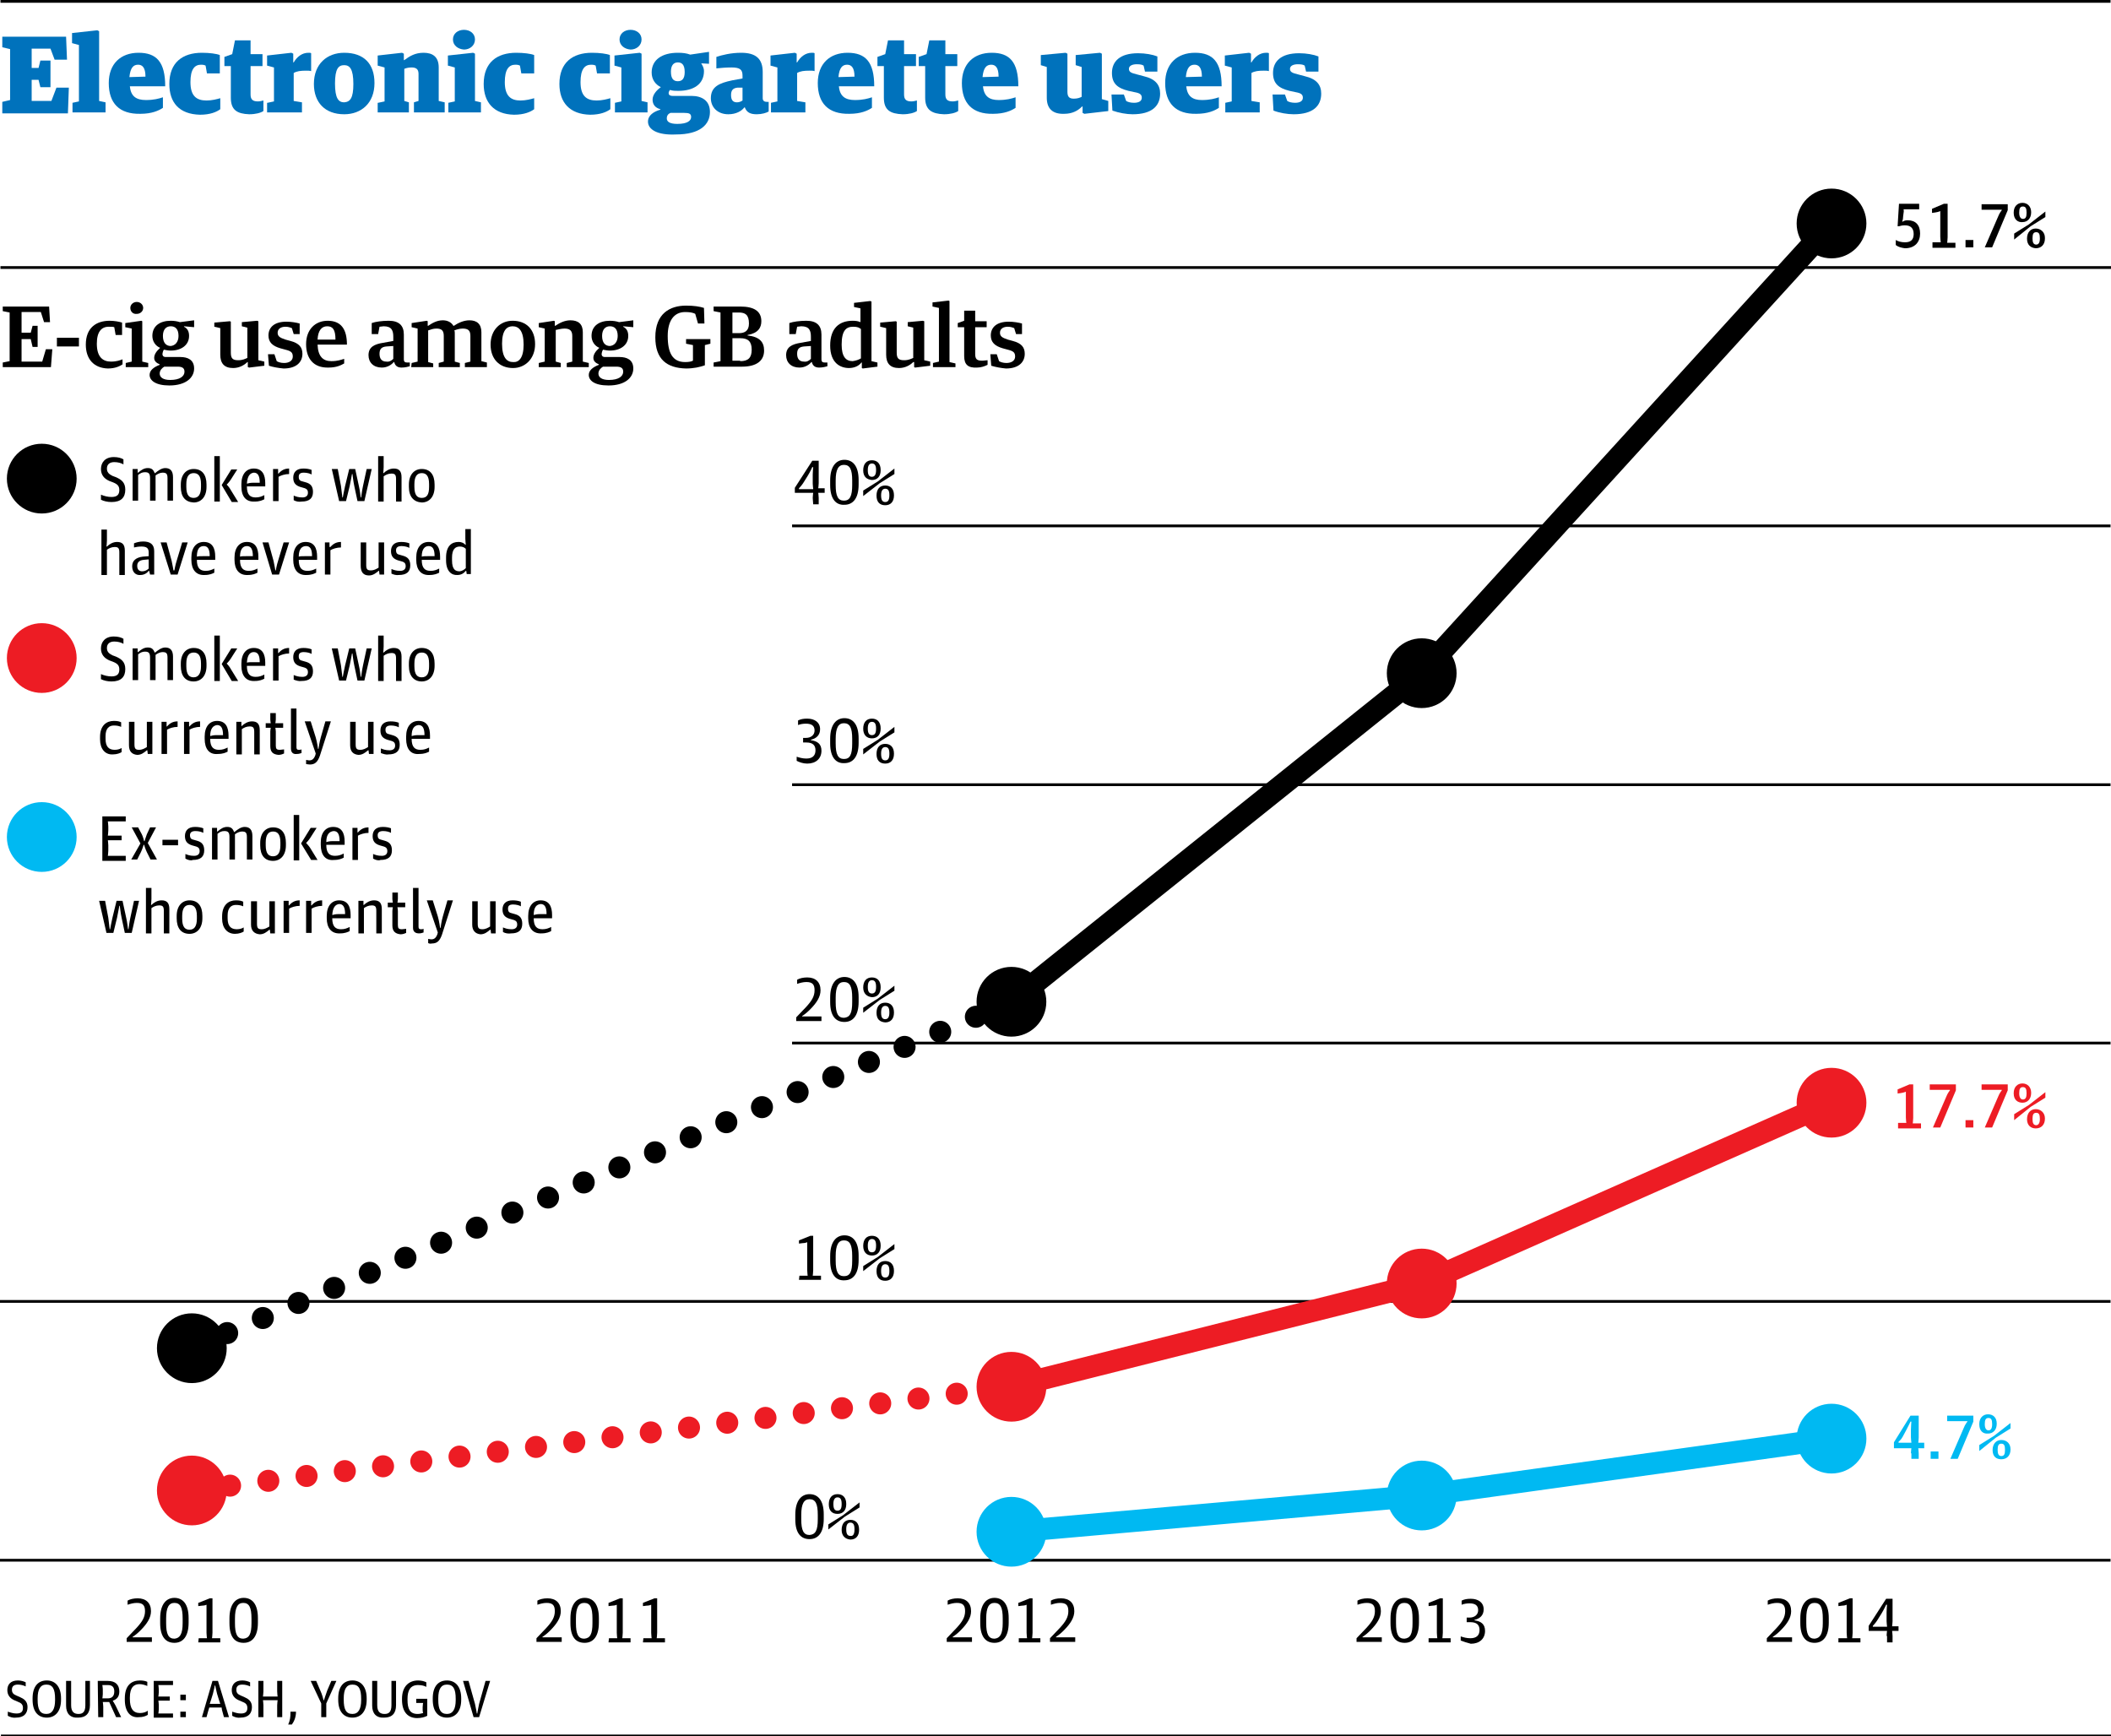 <?xml version="1.0" encoding="utf-8"?>
<!-- Generator: Adobe Illustrator 16.0.1, SVG Export Plug-In . SVG Version: 6.00 Build 0)  -->
<!DOCTYPE svg PUBLIC "-//W3C//DTD SVG 1.1//EN" "http://www.w3.org/Graphics/SVG/1.1/DTD/svg11.dtd">
<svg version="1.1" id="Layer_1" xmlns="http://www.w3.org/2000/svg" xmlns:xlink="http://www.w3.org/1999/xlink" x="0px" y="0px"
	 width="460px" height="378.3px" viewBox="0 0 460 378.3" enable-background="new 0 0 460 378.3" xml:space="preserve">
<g>
	<g>
		<line fill="none" stroke="#000000" stroke-width="0.6" x1="0" y1="340" x2="459.9" y2="340"/>
		<line fill="none" stroke="#000000" stroke-width="0.6" x1="0" y1="283.6" x2="459.9" y2="283.6"/>
		<line fill="none" stroke="#000000" stroke-width="0.6" x1="172.6" y1="227.3" x2="459.9" y2="227.3"/>
		<line fill="none" stroke="#000000" stroke-width="0.6" x1="172.6" y1="171" x2="459.9" y2="171"/>
		<line fill="none" stroke="#000000" stroke-width="0.6" x1="172.6" y1="114.6" x2="459.9" y2="114.6"/>
	</g>
</g>
<g>
	<line fill="none" stroke="#000000" stroke-width="0.6" x1="460" y1="378.3" x2="0.2" y2="378.3"/>
	<g>
		<path d="M1.7,373.9V373c0.6,0.2,1.2,0.4,1.9,0.4c1,0,1.4-0.4,1.4-1.2c0-0.8-0.4-1.1-1.2-1.4l-0.7-0.3c-0.9-0.4-1.5-1.1-1.5-2.2
			c0-1.2,0.7-2.1,2.3-2.1c0.7,0,1.3,0.2,1.7,0.4v0.9c-0.4-0.2-1-0.4-1.7-0.4c-0.9,0-1.3,0.4-1.3,1.1c0,0.7,0.3,1,1,1.3l0.7,0.3
			c0.9,0.4,1.7,0.9,1.7,2.2c0,1.4-0.8,2.3-2.5,2.3C2.9,374.4,2.2,374.2,1.7,373.9z"/>
		<path d="M7.1,370.4v-0.3c0-2.6,1.2-3.9,3.1-3.9c1.8,0,3.1,1.3,3.1,3.9v0.3c0,2.6-1.3,3.9-3.1,3.9S7.1,373.1,7.1,370.4z M12,370.5
			v-0.3c0-2.1-0.5-3.1-1.9-3.1c-1.3,0-1.9,1-1.9,3v0.3c0,2.1,0.5,3.1,1.9,3.1C11.4,373.5,12,372.4,12,370.5z"/>
		<path d="M14.4,371.7v-5.4h1.1v5.3c0,1.5,0.7,1.9,1.6,1.9c0.9,0,1.5-0.4,1.5-1.9v-5.3h1v5.3c0,1.8-0.9,2.7-2.6,2.7
			C15.3,374.4,14.4,373.4,14.4,371.7z"/>
		<path d="M21.3,366.3h2.2c1.6,0,2.5,0.8,2.5,2.3c0,1.1-0.5,1.7-1.4,2v0.1c0,0,0.3,0.4,0.6,1l1.2,2.5h-1.1l-1.5-3.3h-1.4
			c0,0,0.1,0.6,0.1,1v2.3h-1.1L21.3,366.3L21.3,366.3z M23.5,370.1c0.9,0,1.4-0.5,1.4-1.5c0-0.9-0.4-1.4-1.4-1.4h-1.2
			c0,0,0.1,0.6,0.1,0.9v1.1c0,0.4-0.1,0.9-0.1,0.9L23.5,370.1L23.5,370.1z"/>
		<path d="M27.2,370.4v-0.3c0-2.9,1.5-3.9,3.3-3.9c0.6,0,1.2,0.1,1.6,0.3v0.9c-0.5-0.2-1.1-0.4-1.7-0.4c-1.2,0-2.1,0.7-2.1,2.9v0.3
			c0,2.1,0.7,3.1,2.2,3.1c0.7,0,1.3-0.2,1.7-0.5v0.9c-0.5,0.3-1.1,0.5-1.9,0.5C28.4,374.4,27.2,373,27.2,370.4z"/>
		<path d="M33.5,366.3h4.2v0.9h-3.2c0,0,0.1,0.5,0.1,0.9v0.7c0,0.4-0.1,0.9-0.1,0.9h2.5v0.9h-2.5c0,0,0.1,0.5,0.1,0.9v1
			c0,0.4-0.1,0.9-0.1,0.9h3.2v0.9h-4.2V366.3z"/>
		<path d="M39.3,369.3h1.2v1.2h-1.2V369.3z M39.3,373h1.2v1.2h-1.2V373z"/>
		<path d="M46.3,366.3h1.2l2.4,7.9h-1.1l-0.3-1.1c-0.1-0.3-0.2-0.7-0.2-1h-2.7c-0.1,0.3-0.2,0.7-0.3,1l-0.3,1.1h-1L46.3,366.3z
			 M45.7,371.3H48c-0.1-0.3-0.2-0.6-0.3-0.9l-0.4-1.3c-0.2-0.8-0.4-1.8-0.4-1.8h-0.1c0,0-0.2,1.1-0.4,1.8l-0.4,1.3
			C45.9,370.7,45.8,371,45.7,371.3z"/>
		<path d="M50.6,373.9V373c0.6,0.2,1.2,0.4,1.9,0.4c1,0,1.4-0.4,1.4-1.2c0-0.8-0.4-1.1-1.2-1.4l-0.7-0.3c-0.9-0.4-1.5-1.1-1.5-2.2
			c0-1.2,0.7-2.1,2.3-2.1c0.7,0,1.3,0.2,1.7,0.4v0.9c-0.4-0.2-1-0.4-1.7-0.4c-0.9,0-1.3,0.4-1.3,1.1c0,0.7,0.3,1,1,1.3l0.7,0.3
			c0.9,0.4,1.7,0.9,1.7,2.2c0,1.4-0.8,2.3-2.5,2.3C51.8,374.4,51.1,374.2,50.6,373.9z"/>
		<path d="M56.3,366.3h1.1v2.3c0,0.4-0.1,1.1-0.1,1.1h3.2c0,0-0.1-0.6-0.1-1.1v-2.3h1.1v7.9h-1.1v-2.6c0-0.4,0.1-1.1,0.1-1.1h-3.2
			c0,0,0.1,0.6,0.1,1.1v2.6h-1.1V366.3z"/>
		<path d="M63.3,373h1.2c0,1.2-0.4,2.1-0.9,2.8h-0.8C63.2,374.9,63.3,374.3,63.3,373z"/>
		<path d="M70,371.2l-2.3-4.9h1.2l0.9,2.1c0.4,0.8,0.7,2.1,0.7,2.1h0.1c0,0,0.4-1.3,0.7-2.1l0.9-2.1h1.1l-2.2,4.9v3H70V371.2z"/>
		<path d="M73.7,370.4v-0.3c0-2.6,1.2-3.9,3.1-3.9c1.8,0,3.1,1.3,3.1,3.9v0.3c0,2.6-1.3,3.9-3.1,3.9S73.7,373.1,73.7,370.4z
			 M78.7,370.5v-0.3c0-2.1-0.5-3.1-1.9-3.1c-1.3,0-1.9,1-1.9,3v0.3c0,2.1,0.5,3.1,1.9,3.1C78.1,373.5,78.7,372.4,78.7,370.5z"/>
		<path d="M81.1,371.7v-5.4h1.1v5.3c0,1.5,0.7,1.9,1.6,1.9c0.9,0,1.5-0.4,1.5-1.9v-5.3h1v5.3c0,1.8-0.9,2.7-2.6,2.7
			C82,374.4,81.1,373.4,81.1,371.7z"/>
		<path d="M87.6,370.4v-0.2c0-2.8,1.6-4,3.5-4c0.8,0,1.4,0.2,1.8,0.4v1c-0.4-0.2-0.9-0.4-1.8-0.4c-1.7,0-2.3,1.2-2.3,3v0.2
			c0,2,0.5,3.1,2.2,3.1c0.4,0,0.9-0.1,1.2-0.2c0,0-0.1-0.3-0.1-0.7v-0.6c0-0.4,0.1-0.9,0.1-0.9h-1.5v-0.9h2.4v3.7
			c-0.5,0.3-1.4,0.5-2.2,0.5C89,374.4,87.6,373.2,87.6,370.4z"/>
		<path d="M94.3,370.4v-0.3c0-2.6,1.2-3.9,3.1-3.9c1.8,0,3.1,1.3,3.1,3.9v0.3c0,2.6-1.3,3.9-3.1,3.9S94.3,373.1,94.3,370.4z
			 M99.3,370.5v-0.3c0-2.1-0.5-3.1-1.9-3.1c-1.3,0-1.9,1-1.9,3v0.3c0,2.1,0.5,3.1,1.9,3.1C98.7,373.5,99.3,372.4,99.3,370.5z"/>
		<path d="M100.9,366.3h1.2l1.4,5c0.2,0.8,0.4,2.1,0.4,2.1h0.1c0,0,0.2-1.2,0.4-2.1l1.4-5h1l-2.4,7.9h-1.2L100.9,366.3z"/>
	</g>
	<line fill="none" stroke="#000000" stroke-width="0.6" x1="460" y1="58.3" x2="0.1" y2="58.3"/>
	<line fill="none" stroke="#000000" stroke-width="0.6" x1="459.9" y1="0.3" x2="0.1" y2="0.3"/>
	<g>
		<path fill="#0072BC" d="M0.5,22.2l1.7-0.4V10.7l-1.7-0.4V8h13.9l0.2,5h-2.7l-0.9-2.4H6.9v4.2h1.5l0.4-1.6h2.2V19H8.8l-0.4-1.6H6.9
			v4.6h4.3l1.1-2.9H15l-0.2,5.6H0.5V22.2z"/>
		<path fill="#0072BC" d="M15.8,22.4l1.4-0.3V9.8l-1.5-0.4V7.2l5.5-0.6l0.4,0.2V22l1.4,0.3v2.2h-7.2V22.4z"/>
		<path fill="#0072BC" d="M23.7,18.1c0-4.2,2.6-6.6,6.5-6.6c3.9,0,5.8,2,5.8,7.3h-7.7c0.2,2.2,1.4,3,3.5,3c1.7,0,2.8-0.3,3.7-0.6
			v2.3c-0.9,0.6-2.4,1.3-4.9,1.3C26,24.9,23.7,22.5,23.7,18.1z M31.7,16.7c0-2-0.7-2.6-1.6-2.6c-1,0-1.7,0.6-1.9,2.7L31.7,16.7z"/>
		<path fill="#0072BC" d="M36.9,18.3c0-4.7,2.9-6.8,7.1-6.8c1.6,0,3.2,0.2,3.9,0.5v4h-2.8l-0.3-1.7c-0.2-0.1-0.4-0.2-1-0.2
			c-1.4,0-2.3,1-2.3,3.8c0,3,1.3,4,3.5,4c1.2,0,2.3-0.3,3-0.5v2.4c-0.8,0.6-2.2,1.2-4.4,1.2C39,24.9,36.9,22.3,36.9,18.3z"/>
		<path fill="#0072BC" d="M50.3,21.3v-6.9h-1.4v-2l1.7-0.6l0.6-3h3.4v3h2.6v2.6h-2.6v6.2c0,1.1,0.5,1.5,1.6,1.5
			c0.4,0,0.8-0.1,1.2-0.2v2.3c-0.6,0.4-1.7,0.7-3.1,0.7C51.7,24.8,50.3,24,50.3,21.3z"/>
		<path fill="#0072BC" d="M58.3,22.4l1.4-0.3v-7.4l-1.5-0.4v-2.2l5.3-0.6l0.4,0.2v1.9H64c0.7-1.2,1.8-2.1,3.2-2.1
			c0.2,0,0.5,0,0.6,0.1v3.9c-0.3-0.1-0.7-0.1-1.1-0.1c-1.2,0-2,0.1-2.7,0.5V22l1.8,0.3v2.2h-7.6V22.4z"/>
		<path fill="#0072BC" d="M68.4,18.3c0-4.4,2.9-6.8,6.6-6.8c4.3,0,6.6,2.4,6.6,6.6c0,4.4-2.9,6.8-6.6,6.8
			C70.8,24.9,68.4,22.3,68.4,18.3z M77,18.3c0-3.3-0.8-4.1-2-4.1c-1.2,0-2,0.7-2,4c0,3.3,0.8,4.1,2,4.1C76.3,22.2,77,21.4,77,18.3z"
			/>
		<path fill="#0072BC" d="M82.4,22.4l1.4-0.3v-7.4l-1.5-0.4v-2.2l5.3-0.6l0.4,0.2v1.4h0.1c1.2-0.9,2.4-1.6,4.2-1.6
			c2,0,3.3,0.9,3.3,3.2V22l1.3,0.3v2.2h-6.7v-2.2l1-0.3v-5.9c0-1-0.5-1.4-1.5-1.4c-0.6,0-1.1,0.1-1.6,0.3v7l1,0.3v2.2h-6.8V22.4z"/>
		<path fill="#0072BC" d="M97.7,22.4l1.4-0.3v-7.4l-1.5-0.4v-2.2l5.5-0.6l0.4,0.2V22l1.3,0.3v2.2h-7.1V22.4z M98.7,8.6
			c0-1.3,1.1-2.1,2.4-2.1c1.3,0,2.4,0.8,2.4,2.1c0,1.3-1.1,2.2-2.4,2.2C99.8,10.7,98.7,9.9,98.7,8.6z"/>
		<path fill="#0072BC" d="M105.4,18.3c0-4.7,2.9-6.8,7.1-6.8c1.6,0,3.2,0.2,3.9,0.5v4h-2.8l-0.3-1.7c-0.2-0.1-0.4-0.2-1-0.2
			c-1.4,0-2.3,1-2.3,3.8c0,3,1.3,4,3.4,4c1.2,0,2.3-0.3,3-0.5v2.4c-0.8,0.6-2.2,1.2-4.4,1.2C107.6,24.9,105.4,22.3,105.4,18.3z"/>
		<path fill="#0072BC" d="M121.9,18.3c0-4.7,2.9-6.8,7.1-6.8c1.6,0,3.2,0.2,3.9,0.5v4h-2.8l-0.3-1.7c-0.2-0.1-0.4-0.2-1-0.2
			c-1.4,0-2.3,1-2.3,3.8c0,3,1.3,4,3.5,4c1.2,0,2.3-0.3,3-0.5v2.4c-0.8,0.6-2.2,1.2-4.4,1.2C124.1,24.9,121.9,22.3,121.9,18.3z"/>
		<path fill="#0072BC" d="M134,22.4l1.4-0.3v-7.4l-1.5-0.4v-2.2l5.5-0.6l0.4,0.2V22l1.3,0.3v2.2H134V22.4L134,22.4z M135,8.6
			c0-1.3,1.1-2.1,2.4-2.1c1.3,0,2.4,0.8,2.4,2.1c0,1.3-1.1,2.2-2.4,2.2C136.1,10.7,135,9.9,135,8.6z"/>
		<path fill="#0072BC" d="M141.2,26.5c0-1.4,1.3-2.2,2.7-2.6v-0.1c-1.1-0.3-1.7-1-1.7-2.1c0-1,0.8-2,1.8-2.7c-1.2-0.6-2-1.7-2-3.2
			c0-2.8,2.3-4.3,5.7-4.3c1.1,0,1.9,0.1,2.7,0.4l4.1-0.6v2.6l-1.7-0.1c0.3,0.5,0.6,1,0.6,1.7c0,2.8-2.2,4.3-5.6,4.3
			c-0.6,0-1.2,0-1.8-0.2c-0.2,0.2-0.3,0.5-0.3,0.7c0,0.3,0.2,0.6,0.9,0.6h4.1c2.2,0,4,1,4,3.5c0,2.7-2.1,4.9-7.4,4.9
			C143.2,29.5,141.2,28.2,141.2,26.5z M150.6,25.5c0-0.7-0.4-0.9-1.5-0.9h-3c-0.5,0.2-0.8,0.6-0.8,1.2c0,0.7,0.6,1.2,2.3,1.2
			C149.8,27,150.6,26.3,150.6,25.5z M149.2,15.7c0-1.7-0.7-2.1-1.5-2.1c-0.8,0-1.5,0.5-1.5,2c0,1.6,0.6,2.1,1.5,2.1
			C148.6,17.7,149.2,17.2,149.2,15.7z"/>
		<path fill="#0072BC" d="M154.9,21.4c0-2.5,1.8-3.3,4.7-3.9l2.2-0.4v-0.6c0-1.3-0.5-1.8-2.4-1.8c-1.1,0-2.4,0.1-3.3,0.2v-2.5
			c1.2-0.4,3.2-0.9,5.4-0.9c3.2,0,4.7,1.3,4.7,4.2v5.7c0,0.6,0.4,0.8,0.9,0.8h0.4v2.1c-0.5,0.3-1.5,0.6-2.6,0.6
			c-1.4,0-2.2-0.4-2.6-1.5h-0.1c-0.6,0.8-1.8,1.5-3.5,1.5C156.4,24.9,154.9,23.4,154.9,21.4z M161.8,21.9v-2.8l-1.1,0
			c-1,0.1-1.4,0.6-1.4,1.6c0,1.1,0.4,1.6,1.3,1.6C161.1,22.3,161.5,22.1,161.8,21.9z"/>
		<path fill="#0072BC" d="M168,22.4l1.4-0.3v-7.4l-1.5-0.4v-2.2l5.3-0.6l0.4,0.2v1.9h0.1c0.7-1.2,1.8-2.1,3.2-2.1
			c0.2,0,0.5,0,0.6,0.1v3.9c-0.3-0.1-0.7-0.1-1.1-0.1c-1.2,0-2,0.1-2.7,0.5V22l1.8,0.3v2.2H168V22.4L168,22.4z"/>
		<path fill="#0072BC" d="M178.2,18.1c0-4.2,2.6-6.6,6.5-6.6c3.9,0,5.8,2,5.8,7.3h-7.7c0.2,2.2,1.4,3,3.5,3c1.7,0,2.8-0.3,3.7-0.6
			v2.3c-0.9,0.6-2.4,1.3-4.9,1.3C180.5,24.9,178.2,22.5,178.2,18.1z M186.2,16.7c0-2-0.7-2.6-1.6-2.6c-1,0-1.7,0.6-1.9,2.7
			L186.2,16.7z"/>
		<path fill="#0072BC" d="M192.6,21.3v-6.9h-1.4v-2l1.7-0.6l0.6-3h3.5v3h2.6v2.6H197v6.2c0,1.1,0.5,1.5,1.6,1.5
			c0.4,0,0.8-0.1,1.2-0.2v2.3c-0.6,0.4-1.7,0.7-3.1,0.7C194,24.8,192.6,24,192.6,21.3z"/>
		<path fill="#0072BC" d="M201.6,21.3v-6.9h-1.4v-2l1.7-0.6l0.6-3h3.5v3h2.6v2.6H206v6.2c0,1.1,0.5,1.5,1.6,1.5
			c0.4,0,0.8-0.1,1.2-0.2v2.3c-0.6,0.4-1.7,0.7-3.1,0.7C203.1,24.8,201.6,24,201.6,21.3z"/>
		<path fill="#0072BC" d="M209.6,18.1c0-4.2,2.6-6.6,6.5-6.6c3.9,0,5.8,2,5.8,7.3h-7.7c0.2,2.2,1.4,3,3.4,3c1.7,0,2.8-0.3,3.7-0.6
			v2.3c-0.9,0.6-2.4,1.3-4.9,1.3C211.9,24.9,209.6,22.5,209.6,18.1z M217.6,16.7c0-2-0.7-2.6-1.6-2.6c-1,0-1.7,0.6-1.9,2.7
			L217.6,16.7z"/>
		<path fill="#0072BC" d="M228.1,21.3v-6.7l-1.3-0.4V12l5.4-0.5l0.4,0.2V20c0,1.1,0.4,1.5,1.4,1.5c0.8,0,1.3-0.2,1.7-0.4v-6.5
			l-1.3-0.4V12l5.3-0.5l0.4,0.2v9.9l1.4,0.4v2.2l-5.2,0.6l-0.4-0.2v-1.4h-0.1c-0.9,0.9-2.1,1.6-3.9,1.6
			C229.2,24.9,228.1,23.5,228.1,21.3z"/>
		<path fill="#0072BC" d="M242.4,24.1l-0.2-3.5h2.7l0.5,1.4c0.3,0.2,0.9,0.4,1.7,0.4c1.1,0,1.7-0.4,1.7-1.1c0-0.7-0.4-1-1.5-1.2
			l-1.4-0.3c-2.4-0.6-3.6-1.6-3.6-3.9c0-2.5,1.7-4.3,5.7-4.3c1.6,0,3.2,0.3,4.2,0.7v3.3h-2.7l-0.3-1.3c-0.3-0.2-0.7-0.3-1.5-0.3
			c-0.9,0-1.7,0.3-1.7,1c0,0.7,0.5,0.9,1.7,1.2l1.5,0.4c2.6,0.6,3.6,1.9,3.6,3.8c0,2.7-1.8,4.5-6,4.5
			C245.5,24.9,243.8,24.6,242.4,24.1z"/>
		<path fill="#0072BC" d="M253.9,18.1c0-4.2,2.6-6.6,6.5-6.6c3.9,0,5.8,2,5.8,7.3h-7.7c0.2,2.2,1.4,3,3.4,3c1.7,0,2.8-0.3,3.7-0.6
			v2.3c-0.9,0.6-2.4,1.3-4.9,1.3C256.2,24.9,253.9,22.5,253.9,18.1z M261.9,16.7c0-2-0.7-2.6-1.6-2.6c-1,0-1.7,0.6-1.9,2.7
			L261.9,16.7z"/>
		<path fill="#0072BC" d="M267,22.4l1.4-0.3v-7.4l-1.5-0.4v-2.2l5.3-0.6l0.4,0.2v1.9h0.1c0.7-1.2,1.8-2.1,3.2-2.1
			c0.2,0,0.5,0,0.6,0.1v3.9c-0.3-0.1-0.7-0.1-1.1-0.1c-1.2,0-2,0.1-2.7,0.5V22l1.8,0.3v2.2H267V22.4L267,22.4z"/>
		<path fill="#0072BC" d="M277.5,24.1l-0.2-3.5h2.7l0.5,1.4c0.3,0.2,0.9,0.4,1.7,0.4c1.1,0,1.7-0.4,1.7-1.1c0-0.7-0.4-1-1.5-1.2
			l-1.4-0.3c-2.4-0.6-3.6-1.6-3.6-3.9c0-2.5,1.7-4.3,5.7-4.3c1.6,0,3.2,0.3,4.2,0.7v3.3h-2.7l-0.3-1.3c-0.3-0.2-0.7-0.3-1.5-0.3
			c-0.9,0-1.7,0.3-1.7,1c0,0.7,0.5,0.9,1.7,1.2l1.5,0.4c2.6,0.6,3.6,1.9,3.6,3.8c0,2.7-1.8,4.5-6,4.5
			C280.5,24.9,278.8,24.6,277.5,24.1z"/>
	</g>
	<g>
		<path d="M0.6,79l1.5-0.3V68.1l-1.5-0.3v-1h10.1l0.2,3.4H9.6l-0.7-2.2H4.7v4.5h2L7.1,71h1.1v4.6H7.1l-0.4-1.7h-2v4.9h4.5l0.8-2.7
			h1.4L11.1,80H0.6V79z"/>
		<path d="M12.4,73.6h4.8v1.9h-4.8V73.6z"/>
		<path d="M18.7,75.1c0-3.7,2.3-5.2,5.2-5.2c1,0,2.1,0.2,2.7,0.4V73h-1.4l-0.3-1.7c-0.3-0.1-0.5-0.1-1.2-0.1c-1.6,0-2.6,1.1-2.6,3.7
			c0,2.9,1.3,3.9,3.1,3.9c1.2,0,2-0.3,2.5-0.5v1.1c-0.6,0.4-1.6,0.9-3.2,0.9C20.4,80.2,18.7,78.2,18.7,75.1z"/>
		<path d="M27.4,79.1l1.3-0.3v-7.2l-1.4-0.3v-0.9l3.5-0.5l0.2,0.1v8.8l1.3,0.3V80h-4.9V79.1z M28.4,67.1c0-0.7,0.6-1.3,1.4-1.3
			c0.8,0,1.4,0.6,1.4,1.3c0,0.7-0.6,1.3-1.4,1.3C29,68.5,28.4,67.9,28.4,67.1z"/>
		<path d="M32.6,81.7c0-1,0.9-1.7,2.2-2.2v-0.1c-0.7-0.3-1.2-0.7-1.2-1.4c0-0.7,0.4-1.4,1.3-2.2c-1-0.4-1.7-1.4-1.7-2.6
			c0-2.2,1.7-3.3,4-3.3c0.7,0,1.4,0.1,2,0.3l3.1-0.4v1.5l-2.2-0.2v0.1c0.8,0.4,1.1,1.1,1.1,2c0,2-1.7,3.2-4,3.2
			c-0.5,0-1-0.1-1.5-0.2c-0.2,0.3-0.3,0.8-0.3,1c0,0.3,0.2,0.6,0.7,0.6h3.2c1.6,0,3,0.6,3,2.5c0,2-1.8,3.7-5.4,3.7
			C33.9,84,32.6,82.9,32.6,81.7z M40.2,81c0-0.8-0.5-1.1-1.5-1.1h-2.9c-0.5,0.3-1,0.8-1,1.5c0,0.8,0.7,1.4,2.3,1.4
			C39.2,82.8,40.2,82,40.2,81z M38.9,73.2c0-1.5-0.7-2.1-1.7-2.1c-1,0-1.7,0.7-1.7,2.1c0,1.5,0.7,2.2,1.7,2.2
			C38.2,75.3,38.9,74.5,38.9,73.2z"/>
		<path d="M48,77.3v-5.8l-1.3-0.3v-0.9l3.4-0.3l0.2,0.1v6.7c0,1.2,0.3,1.7,1.6,1.7c1,0,1.5-0.3,2-0.5v-6.6l-1.2-0.3v-0.9l3.3-0.3
			l0.3,0.1v8.5l1.3,0.3v0.9l-3.3,0.4L54,80v-1.1h-0.1c-0.7,0.7-1.8,1.3-3.1,1.3C48.8,80.2,48,79.1,48,77.3z"/>
		<path d="M58.6,79.7l-0.2-2.5h1.4l0.5,1.5c0.3,0.2,0.9,0.4,1.6,0.4c1.1,0,1.9-0.5,1.9-1.4c0-0.9-0.4-1.2-1.6-1.5l-1.1-0.3
			c-1.7-0.5-2.6-1.3-2.6-2.8c0-1.7,1.2-3,3.9-3c1.1,0,2.2,0.2,2.9,0.4v2.3h-1.3l-0.4-1.3c-0.3-0.1-0.7-0.3-1.4-0.3
			c-0.9,0-1.7,0.4-1.7,1.3c0,0.8,0.5,1.1,1.7,1.5l1.1,0.3c1.9,0.5,2.6,1.4,2.6,2.8c0,1.8-1.3,3.2-4.1,3.2
			C60.7,80.2,59.5,80,58.6,79.7z"/>
		<path d="M66.7,75c0-3.2,2-5.1,4.7-5.1c2.9,0,4.2,1.8,4.2,5.2h-6.4c0.1,2.6,1.2,3.6,3,3.6c1.4,0,2.1-0.3,2.8-0.5v1
			c-0.7,0.4-1.7,0.9-3.4,0.9C68.3,80.2,66.7,78.1,66.7,75z M73.1,74c0-2.2-0.6-2.9-1.8-2.9c-1.2,0-2,0.9-2.1,2.9H73.1z"/>
		<path d="M82.7,71.2l-0.3,1.6H81v-2.4c0.8-0.3,2.3-0.5,3.7-0.5c2.2,0,3.3,1,3.3,3v5.4c0,0.6,0.3,0.7,0.8,0.7h0.5v0.8
			c-0.3,0.1-1,0.3-1.8,0.3c-0.9,0-1.4-0.4-1.6-1.2h-0.1c-0.5,0.6-1.4,1.2-2.6,1.2c-1.8,0-2.9-1.1-2.9-2.7c0-1.8,1.3-2.4,3.2-2.7
			l2.2-0.4v-0.9c0-1.3-0.3-2.3-2.1-2.3C83.3,71.1,83,71.2,82.7,71.2z M85.7,78.2v-2.8l-1.5,0.1c-1.1,0.1-1.5,0.6-1.5,1.6
			c0,1.1,0.5,1.7,1.5,1.7C84.8,78.9,85.3,78.6,85.7,78.2z"/>
		<path d="M89.7,79.1l1.3-0.3v-7.2l-1.3-0.3v-0.9l3.3-0.5l0.2,0.1v1h0.1c0.9-0.6,1.9-1.2,3.2-1.2c1.1,0,1.9,0.5,2.3,1.2h0.1
			c0.9-0.6,2.1-1.2,3.4-1.2c1.6,0,2.6,0.8,2.6,2.6v6.3l1.2,0.3V80h-4.8v-0.9l1.2-0.3v-5.6c0-1.2-0.5-1.6-1.7-1.6
			c-0.6,0-1.3,0.2-1.8,0.4c0.1,0.2,0.1,0.4,0.1,0.7v6.1l1.1,0.3V80h-4.6v-0.9l1.1-0.3v-5.6c0-1.2-0.5-1.6-1.6-1.6
			c-0.7,0-1.2,0.2-1.8,0.4v6.9l1.1,0.3V80h-4.8L89.7,79.1L89.7,79.1z"/>
		<path d="M106.9,75.1c0-3.2,2.1-5.2,4.8-5.2c3,0,4.9,1.9,4.9,5.1c0,3.2-2.2,5.2-4.8,5.2C108.8,80.2,106.9,78.2,106.9,75.1z
			 M114.1,75.1c0-3.1-1.1-4-2.4-4c-1.2,0-2.3,0.8-2.3,3.8c0,3.1,1.1,4,2.4,4C113,79,114.1,78.1,114.1,75.1z"/>
		<path d="M117.4,79.1l1.3-0.3v-7.2l-1.3-0.3v-0.9l3.3-0.5l0.2,0.1v1h0.1c0.9-0.6,2-1.2,3.3-1.2c1.7,0,2.7,0.8,2.7,2.6v6.4l1.3,0.3
			V80h-4.8v-0.9l1.2-0.3v-5.6c0-1.2-0.6-1.6-1.7-1.6c-0.7,0-1.3,0.2-1.9,0.3v6.9l1.1,0.3V80h-4.8L117.4,79.1L117.4,79.1z"/>
		<path d="M128.3,81.7c0-1,0.9-1.7,2.2-2.2v-0.1c-0.7-0.3-1.2-0.7-1.2-1.4c0-0.7,0.4-1.4,1.3-2.2c-1-0.4-1.7-1.4-1.7-2.6
			c0-2.2,1.7-3.3,4-3.3c0.7,0,1.4,0.1,2,0.3l3.1-0.4v1.5l-2.2-0.2v0.1c0.8,0.4,1.1,1.1,1.1,2c0,2-1.7,3.2-4,3.2
			c-0.5,0-1-0.1-1.5-0.2c-0.2,0.3-0.3,0.8-0.3,1c0,0.3,0.2,0.6,0.7,0.6h3.2c1.6,0,3,0.6,3,2.5c0,2-1.8,3.7-5.4,3.7
			C129.5,84,128.3,82.9,128.3,81.7z M135.8,81c0-0.8-0.5-1.1-1.5-1.1h-2.9c-0.5,0.3-1,0.8-1,1.5c0,0.8,0.7,1.4,2.3,1.4
			C134.8,82.8,135.8,82,135.8,81z M134.6,73.2c0-1.5-0.7-2.1-1.7-2.1c-1,0-1.7,0.7-1.7,2.1c0,1.5,0.7,2.2,1.7,2.2
			C133.9,75.3,134.6,74.5,134.6,73.2z"/>
		<path d="M142.8,73.5c0-5.2,3.2-6.9,6.7-6.9c1.7,0,3,0.2,3.9,0.5l0.1,3.4h-1.4l-0.6-2.1c-0.5-0.3-1.3-0.4-2.2-0.4
			c-2.5,0-3.8,2-3.8,5.2c0,3.8,1.1,5.7,3.8,5.7c0.8,0,1.3-0.1,1.7-0.3v-3.4l-1.5-0.3v-1h5.3v1l-1.2,0.3v4.4
			c-1.1,0.4-2.5,0.7-4.1,0.7C145.3,80.2,142.8,78.3,142.8,73.5z"/>
		<path d="M155.5,79l1.5-0.3V68.1l-1.5-0.3v-1h5.8c3,0,4.6,1,4.6,3.2c0,1.4-0.7,2.6-3,3v0.1c2.6,0.3,3.6,1.4,3.6,3.3
			c0,2.1-1.5,3.5-4.8,3.5h-6.2V79z M161,72.6c1.3,0,2.2-0.5,2.2-2.1c0-1.9-0.8-2.4-2.2-2.4h-1.4v4.5H161z M161.3,78.7
			c1.7,0,2.5-0.7,2.5-2.5c0-1.8-0.8-2.5-2.5-2.5h-1.7v4.9H161.3z"/>
		<path d="M173.7,71.2l-0.3,1.6H172v-2.4c0.8-0.3,2.3-0.5,3.7-0.5c2.2,0,3.3,1,3.3,3v5.4c0,0.6,0.3,0.7,0.8,0.7h0.5v0.8
			c-0.3,0.1-1,0.3-1.8,0.3c-0.9,0-1.4-0.4-1.6-1.2h-0.1c-0.5,0.6-1.4,1.2-2.6,1.2c-1.8,0-2.9-1.1-2.9-2.7c0-1.8,1.3-2.4,3.2-2.7
			l2.2-0.4v-0.9c0-1.3-0.3-2.3-2.1-2.3C174.3,71.1,174,71.2,173.7,71.2z M176.7,78.2v-2.8l-1.5,0.1c-1.1,0.1-1.5,0.6-1.5,1.6
			c0,1.1,0.5,1.7,1.5,1.7C175.8,78.9,176.3,78.6,176.7,78.2z"/>
		<path d="M180.9,75.3c0-3.8,2-5.4,4.9-5.4c0.8,0,1.2,0.1,1.7,0.3v-3l-1.4-0.3v-0.9l3.5-0.4l0.3,0.1v13l1.3,0.3v0.9l-3.2,0.4
			l-0.2-0.1V79h-0.1c-0.5,0.7-1.5,1.2-2.7,1.2C183.1,80.2,180.9,79.1,180.9,75.3z M187.6,78.1v-6.4c-0.4-0.3-0.7-0.5-1.7-0.5
			c-1.5,0-2.5,0.8-2.5,3.9c0,2.6,0.9,3.6,2.4,3.6C186.5,78.6,187.1,78.4,187.6,78.1z"/>
		<path d="M193.1,77.3v-5.8l-1.3-0.3v-0.9l3.4-0.3l0.2,0.1v6.7c0,1.2,0.3,1.7,1.6,1.7c1,0,1.5-0.3,2-0.5v-6.6l-1.2-0.3v-0.9l3.3-0.3
			l0.3,0.1v8.5l1.3,0.3v0.9l-3.3,0.4l-0.2-0.1v-1.1H199c-0.7,0.7-1.8,1.3-3.1,1.3C193.9,80.2,193.1,79.1,193.1,77.3z"/>
		<path d="M203.3,79.1l1.3-0.3V67.1l-1.4-0.3v-0.9l3.5-0.4l0.2,0.1v13.3l1.3,0.3V80h-4.9L203.3,79.1L203.3,79.1z"/>
		<path d="M210.1,77.6v-6.3h-1.4v-0.9l1.4-0.5v-2.2h2.4v2.3h2.5v1.3h-2.5v5.8c0,1.1,0.3,1.5,1.5,1.5c0.5,0,0.8-0.1,1.2-0.1v1
			c-0.6,0.3-1.4,0.6-2.3,0.6C211,80.2,210.1,79.5,210.1,77.6z"/>
		<path d="M216,79.7l-0.2-2.5h1.4l0.5,1.5c0.3,0.2,0.9,0.4,1.6,0.4c1.1,0,1.9-0.5,1.9-1.4c0-0.9-0.4-1.2-1.6-1.5l-1.1-0.3
			c-1.7-0.5-2.6-1.3-2.6-2.8c0-1.7,1.2-3,3.9-3c1.1,0,2.2,0.2,2.9,0.4v2.3h-1.3l-0.4-1.3c-0.3-0.1-0.7-0.3-1.4-0.3
			c-0.9,0-1.7,0.4-1.7,1.3c0,0.8,0.5,1.1,1.7,1.5l1.1,0.3c1.9,0.5,2.6,1.4,2.6,2.8c0,1.8-1.3,3.2-4.1,3.2
			C218.1,80.2,217,80,216,79.7z"/>
	</g>
</g>
<g>
	<g>
		<g>
			<g>
				<path d="M173.3,331.1v-1c0-3.2,1.4-4.5,3.1-4.5c1.8,0,3.1,1.3,3.1,4.4v1c0,3.1-1.3,4.4-3.1,4.4
					C174.6,335.4,173.3,334.2,173.3,331.1z M178.2,331.1v-1c0-2.4-0.5-3.4-1.8-3.4c-1.2,0-1.8,1-1.8,3.4v1c0,2.4,0.5,3.4,1.8,3.4
					C177.7,334.4,178.2,333.5,178.2,331.1z"/>
				<path d="M180.5,332.2l3.2-2l3.6-2.8v1.1l-3.2,2l-3.6,2.8V332.2z M180.6,327.8L180.6,327.8c0-1.4,0.7-2.2,1.9-2.2
					c1.2,0,1.9,0.8,1.9,2.1v0.1c0,1.3-0.7,2.1-1.9,2.1C181.3,329.9,180.6,329.2,180.6,327.8z M183.4,327.8v-0.1c0-1-0.3-1.4-0.9-1.4
					c-0.6,0-0.9,0.5-0.9,1.4v0.1c0,1,0.3,1.4,0.9,1.4C183.1,329.2,183.4,328.8,183.4,327.8z M183.4,333.4L183.4,333.4
					c0-1.4,0.7-2.2,1.9-2.2c1.2,0,1.9,0.8,1.9,2.1v0.1c0,1.3-0.7,2.1-1.9,2.1C184.2,335.4,183.4,334.7,183.4,333.4z M186.2,333.3
					v-0.1c0-1-0.3-1.4-0.9-1.4c-0.6,0-0.9,0.5-0.9,1.4v0.1c0,1,0.3,1.4,0.9,1.4C185.9,334.8,186.2,334.3,186.2,333.3z"/>
			</g>
			<g>
				<path d="M174.2,278h1.8c0,0-0.1-0.7-0.1-1.2v-6.1c0,0-0.4,0.2-1,0.2l-0.8,0.1v-0.7l2.5-1h0.6v7.5c0,0.5-0.1,1.2-0.1,1.2h1.8v0.9
					h-4.8L174.2,278L174.2,278z"/>
				<path d="M180.9,274.7v-1c0-3.2,1.4-4.5,3.1-4.5c1.8,0,3.1,1.3,3.1,4.4v1c0,3.1-1.3,4.4-3.1,4.4
					C182.2,279.1,180.9,277.8,180.9,274.7z M185.7,274.7v-1c0-2.4-0.5-3.4-1.8-3.4c-1.2,0-1.8,1-1.8,3.4v1c0,2.4,0.5,3.4,1.8,3.4
					C185.2,278.1,185.7,277.2,185.7,274.7z"/>
				<path d="M188.1,275.9l3.2-2l3.6-2.8v1.1l-3.2,2l-3.6,2.8V275.9z M188.1,271.5L188.1,271.5c0-1.4,0.7-2.2,1.9-2.2
					s1.9,0.8,1.9,2.1v0.1c0,1.3-0.7,2.1-1.9,2.1C188.9,273.6,188.1,272.9,188.1,271.5z M190.9,271.5v-0.1c0-1-0.3-1.4-0.9-1.4
					c-0.6,0-0.9,0.5-0.9,1.4v0.1c0,1,0.3,1.4,0.9,1.4C190.6,272.9,190.9,272.5,190.9,271.5z M191,277L191,277c0-1.4,0.7-2.2,1.9-2.2
					s1.9,0.8,1.9,2.1v0.1c0,1.3-0.7,2.1-1.9,2.1C191.7,279.1,191,278.4,191,277z M193.8,277v-0.1c0-1-0.3-1.4-0.9-1.4
					c-0.6,0-0.9,0.5-0.9,1.4v0.1c0,1,0.3,1.4,0.9,1.4C193.5,278.4,193.8,278,193.8,277z"/>
			</g>
			<g>
				<path d="M173.5,221.7l2.1-2.2c1.3-1.4,1.9-2.4,1.9-3.7c0-1.3-0.5-1.8-1.8-1.8c-0.7,0-1.4,0.2-2,0.4v-0.9
					c0.5-0.3,1.3-0.5,2.2-0.5c1.8,0,2.9,1,2.9,2.8c0,1.4-0.8,2.7-2.3,4.2l-0.2,0.2c-0.7,0.7-1.5,1.2-1.5,1.2v0.1h4.2v1h-5.5
					L173.5,221.7L173.5,221.7z"/>
				<path d="M180.9,218.4v-1c0-3.2,1.4-4.5,3.1-4.5c1.8,0,3.1,1.3,3.1,4.4v1c0,3.1-1.3,4.4-3.1,4.4
					C182.2,222.7,180.9,221.5,180.9,218.4z M185.7,218.4v-1c0-2.4-0.5-3.4-1.8-3.4c-1.2,0-1.8,1-1.8,3.4v1c0,2.4,0.5,3.4,1.8,3.4
					C185.2,221.7,185.7,220.8,185.7,218.4z"/>
				<path d="M188.1,219.6l3.2-2l3.6-2.8v1.1l-3.2,2l-3.6,2.8V219.6z M188.1,215.2L188.1,215.2c0-1.4,0.7-2.2,1.9-2.2
					s1.9,0.8,1.9,2.1v0.1c0,1.3-0.7,2.1-1.9,2.1C188.9,217.2,188.1,216.5,188.1,215.2z M190.9,215.1V215c0-1-0.3-1.4-0.9-1.4
					c-0.6,0-0.9,0.5-0.9,1.4v0.1c0,1,0.3,1.4,0.9,1.4C190.6,216.5,190.9,216.1,190.9,215.1z M191,220.7L191,220.7
					c0-1.4,0.7-2.2,1.9-2.2s1.9,0.8,1.9,2.1v0.1c0,1.3-0.7,2.1-1.9,2.1C191.7,222.7,191,222.1,191,220.7z M193.8,220.7v-0.1
					c0-1-0.3-1.4-0.9-1.4c-0.6,0-0.9,0.5-0.9,1.4v0.1c0,1,0.3,1.4,0.9,1.4C193.5,222.1,193.8,221.6,193.8,220.7z"/>
			</g>
			<g>
				<path d="M173.6,165.8v-0.9c0.6,0.2,1.3,0.4,2.1,0.4c1.3,0,2-0.6,2-1.8c0-1.1-0.6-1.7-2-1.7H175v-1h0.6c1.2,0,1.9-0.7,1.9-1.6
					c0-1.1-0.7-1.5-1.9-1.5c-0.6,0-1.2,0.1-1.7,0.3V157c0.6-0.3,1.2-0.4,2-0.4c1.6,0,2.8,0.8,2.8,2.3c0,1.2-0.7,2-2,2.3v0.1
					c1.4,0.2,2.3,0.8,2.3,2.3c0,1.7-1.2,2.8-3.1,2.8C175,166.4,174.2,166.1,173.6,165.8z"/>
				<path d="M180.9,162v-1c0-3.2,1.4-4.5,3.1-4.5c1.8,0,3.1,1.3,3.1,4.4v1c0,3.1-1.3,4.4-3.1,4.4C182.2,166.4,180.9,165.1,180.9,162
					z M185.7,162v-1c0-2.4-0.5-3.4-1.8-3.4c-1.2,0-1.8,1-1.8,3.4v1c0,2.4,0.5,3.4,1.8,3.4C185.2,165.4,185.7,164.5,185.7,162z"/>
				<path d="M188.1,163.2l3.2-2l3.6-2.8v1.2l-3.2,2l-3.6,2.8V163.2z M188.1,158.8L188.1,158.8c0-1.4,0.7-2.2,1.9-2.2
					s1.9,0.8,1.9,2.1v0.1c0,1.3-0.7,2.1-1.9,2.1C188.9,160.9,188.1,160.2,188.1,158.8z M190.9,158.8v-0.1c0-1-0.3-1.4-0.9-1.4
					c-0.6,0-0.9,0.5-0.9,1.4v0.1c0,1,0.3,1.4,0.9,1.4C190.6,160.2,190.9,159.8,190.9,158.8z M191,164.3L191,164.3
					c0-1.4,0.7-2.2,1.9-2.2s1.9,0.8,1.9,2.1v0.1c0,1.3-0.7,2.1-1.9,2.1C191.7,166.4,191,165.7,191,164.3z M193.8,164.3v-0.1
					c0-1-0.3-1.4-0.9-1.4c-0.6,0-0.9,0.5-0.9,1.4v0.1c0,1,0.3,1.4,0.9,1.4C193.5,165.7,193.8,165.3,193.8,164.3z"/>
			</g>
			<g>
				<path d="M177.1,108.5c0-0.4,0.1-1.1,0.1-1.1h-4v-1.1l3.8-5.9h1.4v4.9c0,0.4-0.1,1.1-0.1,1.1h1.4v1h-1.4c0,0,0.1,0.7,0.1,1.1v1.4
					h-1.2L177.1,108.5L177.1,108.5z M177.2,106.5c0,0-0.1-0.7-0.1-1.1v-2c0-0.7,0.1-1.6,0.1-1.6h-0.2c0,0-0.5,1.1-1,1.9l-1,1.6
					c-0.4,0.6-0.9,1.1-0.9,1.1v0.2H177.2z"/>
				<path d="M180.9,105.7v-1c0-3.2,1.4-4.5,3.1-4.5c1.8,0,3.1,1.3,3.1,4.4v1c0,3.1-1.3,4.4-3.1,4.4
					C182.2,110.1,180.9,108.8,180.9,105.7z M185.7,105.7v-1c0-2.4-0.5-3.4-1.8-3.4c-1.2,0-1.8,1-1.8,3.4v1c0,2.4,0.5,3.4,1.8,3.4
					C185.2,109.1,185.7,108.1,185.7,105.7z"/>
				<path d="M188.1,106.9l3.2-2l3.6-2.8v1.2l-3.2,2l-3.6,2.8V106.9z M188.1,102.5L188.1,102.5c0-1.4,0.7-2.2,1.9-2.2
					s1.9,0.8,1.9,2.1v0.1c0,1.3-0.7,2.1-1.9,2.1C188.9,104.5,188.1,103.9,188.1,102.5z M190.9,102.5v-0.1c0-1-0.3-1.4-0.9-1.4
					c-0.6,0-0.9,0.5-0.9,1.4v0.1c0,1,0.3,1.4,0.9,1.4C190.6,103.9,190.9,103.4,190.9,102.5z M191,108L191,108c0-1.4,0.7-2.2,1.9-2.2
					s1.9,0.8,1.9,2.1v0.1c0,1.3-0.7,2.1-1.9,2.1C191.7,110.1,191,109.4,191,108z M193.8,108v-0.1c0-1-0.3-1.4-0.9-1.4
					c-0.6,0-0.9,0.5-0.9,1.4v0.1c0,1,0.3,1.4,0.9,1.4C193.5,109.4,193.8,109,193.8,108z"/>
			</g>
			<g>
				<path d="M413.1,53.4v-1.1c0.5,0.3,1.2,0.5,2,0.5c1.2,0,1.9-0.5,1.9-1.8c0-1.3-0.7-1.9-1.9-1.9c-0.6,0-0.9,0.1-1.3,0.2h-0.3
					l0.3-4.9h4.4v1.2h-3.4c0,0,0.1,0.4,0,0.8l-0.1,0.8c0,0.6-0.2,1.1-0.2,1.1h0.1c0.3-0.2,0.6-0.3,1.1-0.3c1.7,0,2.7,1,2.7,2.9
					c0,1.8-1.1,3.2-3.3,3.2C414.3,54,413.6,53.8,413.1,53.4z"/>
				<path d="M421.1,52.8h1.8c0,0-0.1-0.7-0.1-1.2V46c0,0-0.4,0.2-1.1,0.3l-0.7,0.1v-0.9l2.6-1.1h0.8v7.3c0,0.5-0.1,1.2-0.1,1.2h1.8
					v1.1h-5V52.8L421.1,52.8z"/>
				<path d="M428.3,52.3h1.7v1.6h-1.7V52.3z"/>
				<path d="M435.4,47.2c0.3-0.8,0.8-1.4,0.8-1.4v-0.1h-4.4v-1.2h5.7v1.3l-3.4,8.1h-1.6L435.4,47.2z"/>
				<path d="M438.8,46.4v-0.1c0-1.3,0.8-2.1,1.9-2.1s1.9,0.8,1.9,2v0.1c0,1.3-0.8,2.1-1.9,2.1C439.7,48.5,438.8,47.8,438.8,46.4z
					 M438.9,50.9l3.2-2l3.6-2.8v1.2l-3.2,2l-3.6,2.9L438.9,50.9L438.9,50.9z M441.6,46.4v-0.1c0-0.9-0.2-1.3-0.8-1.3
					c-0.6,0-0.8,0.4-0.8,1.3v0.1c0,0.8,0.3,1.3,0.8,1.3C441.4,47.7,441.6,47.3,441.6,46.4z M441.7,52L441.7,52
					c0-1.4,0.8-2.2,1.9-2.2s2,0.8,2,2V52c0,1.3-0.8,2.1-2,2.1C442.5,54,441.7,53.4,441.7,52z M444.5,52v-0.1c0-0.9-0.2-1.3-0.8-1.3
					c-0.6,0-0.8,0.4-0.8,1.3V52c0,0.8,0.2,1.3,0.8,1.3C444.2,53.3,444.5,52.9,444.5,52z"/>
			</g>
			<g>
				<path fill="#ED1C24" d="M413.6,244.7h1.8c0,0-0.1-0.7-0.1-1.2v-5.6c0,0-0.4,0.2-1.1,0.3l-0.7,0.1v-0.9l2.6-1.1h0.8v7.3
					c0,0.5-0.1,1.2-0.1,1.2h1.8v1.1h-5V244.7L413.6,244.7z"/>
				<path fill="#ED1C24" d="M424.1,239c0.3-0.8,0.8-1.4,0.8-1.4v-0.1h-4.4v-1.2h5.7v1.3l-3.4,8.1h-1.6L424.1,239z"/>
				<path fill="#ED1C24" d="M428.3,244.1h1.7v1.6h-1.7V244.1z"/>
				<path fill="#ED1C24" d="M435.4,239c0.3-0.8,0.8-1.4,0.8-1.4v-0.1h-4.4v-1.2h5.7v1.3l-3.4,8.1h-1.6L435.4,239z"/>
				<path fill="#ED1C24" d="M438.8,238.3v-0.1c0-1.3,0.8-2.1,1.9-2.1s1.9,0.8,1.9,2v0.1c0,1.3-0.8,2.1-1.9,2.1
					C439.7,240.3,438.8,239.7,438.8,238.3z M438.9,242.8l3.2-2l3.6-2.8v1.2l-3.2,2l-3.6,2.9L438.9,242.8L438.9,242.8z M441.6,238.3
					v-0.1c0-0.9-0.2-1.3-0.8-1.3c-0.6,0-0.8,0.4-0.8,1.3v0.1c0,0.8,0.3,1.3,0.8,1.3C441.4,239.6,441.6,239.1,441.6,238.3z
					 M441.7,243.9L441.7,243.9c0-1.4,0.8-2.2,1.9-2.2s2,0.8,2,2v0.1c0,1.3-0.8,2.1-2,2.1C442.5,245.9,441.7,245.2,441.7,243.9z
					 M444.5,243.9v-0.1c0-0.9-0.2-1.3-0.8-1.3c-0.6,0-0.8,0.4-0.8,1.3v0.1c0,0.8,0.2,1.3,0.8,1.3
					C444.2,245.2,444.5,244.7,444.5,243.9z"/>
			</g>
			<g>
				<g>
					<path fill="#00B9F2" d="M416.4,316.7c0-0.4,0.1-1.1,0.1-1.1h-3.8v-1.3l3.6-5.8h1.8v4.8c0,0.4-0.1,1.1-0.1,1.1h1.3v1.2h-1.3
						c0,0,0.1,0.7,0.1,1.1v1.2h-1.6V316.7L416.4,316.7z M416.5,314.3c0,0-0.1-0.6-0.1-1.1v-1.6c0-0.7,0.1-1.8,0.1-1.8h-0.2
						c0,0-0.5,1.1-1,2l-0.7,1.3c-0.3,0.6-0.9,1.1-0.9,1.1v0.2H416.5z"/>
					<path fill="#00B9F2" d="M420.7,316.3h1.7v1.6h-1.7V316.3z"/>
					<path fill="#00B9F2" d="M427.9,311.2c0.3-0.8,0.8-1.4,0.8-1.4v-0.1h-4.4v-1.2h5.7v1.3l-3.4,8.1H425L427.9,311.2z"/>
					<path fill="#00B9F2" d="M431.3,310.4v-0.1c0-1.3,0.8-2.1,1.9-2.1c1.2,0,1.9,0.8,1.9,2v0.1c0,1.3-0.8,2.1-1.9,2.1
						C432.1,312.5,431.3,311.8,431.3,310.4z M431.3,314.9l3.2-2l3.6-2.8v1.2l-3.2,2l-3.6,2.9L431.3,314.9L431.3,314.9z M434.1,310.4
						v-0.1c0-0.9-0.2-1.3-0.8-1.3c-0.6,0-0.8,0.4-0.8,1.3v0.1c0,0.8,0.3,1.3,0.8,1.3C433.8,311.7,434.1,311.3,434.1,310.4z
						 M434.2,316L434.2,316c0-1.4,0.8-2.2,1.9-2.2c1.2,0,2,0.8,2,2v0.1c0,1.3-0.8,2.1-2,2.1C435,318,434.2,317.4,434.2,316z
						 M436.9,316v-0.1c0-0.9-0.2-1.3-0.8-1.3c-0.6,0-0.8,0.4-0.8,1.3v0.1c0,0.8,0.2,1.3,0.8,1.3C436.7,317.3,436.9,316.9,436.9,316z
						"/>
				</g>
			</g>
		</g>
	</g>
</g>
<g>
	<g>
		<g>
			
				<line fill="none" stroke="#00B9F2" stroke-width="4.8" stroke-linecap="round" stroke-miterlimit="10" x1="309.8" y1="325.9" x2="220.4" y2="333.8"/>
			
				<line fill="none" stroke="#00B9F2" stroke-width="4.8" stroke-linecap="round" stroke-miterlimit="10" x1="399.1" y1="313.5" x2="309.8" y2="325.9"/>
		</g>
	</g>
	<g>
		<g>
			
				<line fill="none" stroke="#ED1C24" stroke-width="4.8" stroke-linecap="round" stroke-miterlimit="10" x1="309.8" y1="279.7" x2="220.4" y2="302.2"/>
			
				<line fill="none" stroke="#ED1C24" stroke-width="4.8" stroke-linecap="round" stroke-miterlimit="10" x1="399.1" y1="240.2" x2="309.8" y2="279.7"/>
		</g>
	</g>
	<g>
		<g>
			
				<line fill="none" stroke="#000000" stroke-width="4.8" stroke-linecap="round" stroke-miterlimit="10" x1="309.8" y1="146.7" x2="220.4" y2="218.3"/>
			<g>
				<g>
					
						<line fill="none" stroke="#000000" stroke-width="4.8" stroke-linecap="round" stroke-miterlimit="10" x1="41.8" y1="293.8" x2="41.8" y2="293.8"/>
					
						<line fill="none" stroke="#000000" stroke-width="4.8" stroke-linecap="round" stroke-miterlimit="10" stroke-dasharray="0,8.434" x1="49.5" y1="290.5" x2="216.6" y2="219.9"/>
					
						<line fill="none" stroke="#000000" stroke-width="4.8" stroke-linecap="round" stroke-miterlimit="10" x1="220.4" y1="218.3" x2="220.4" y2="218.3"/>
				</g>
			</g>
			
				<line fill="none" stroke="#000000" stroke-width="4.8" stroke-linecap="round" stroke-miterlimit="10" x1="399.1" y1="48.7" x2="309.8" y2="146.7"/>
		</g>
	</g>
</g>
<g>
	<path d="M27.6,357l2.1-2.2c1.3-1.4,1.9-2.4,1.9-3.7c0-1.3-0.5-1.8-1.8-1.8c-0.7,0-1.4,0.2-2,0.4v-0.9c0.5-0.3,1.3-0.5,2.2-0.5
		c1.8,0,2.9,1,2.9,2.8c0,1.4-0.8,2.7-2.3,4.2l-0.2,0.2c-0.7,0.7-1.5,1.2-1.5,1.2v0.1h4.2v1h-5.5L27.6,357L27.6,357z"/>
	<path d="M34.9,353.7v-1c0-3.2,1.4-4.5,3.1-4.5c1.8,0,3.1,1.3,3.1,4.4v1c0,3.1-1.3,4.4-3.1,4.4C36.2,358,34.9,356.8,34.9,353.7z
		 M39.8,353.7v-1c0-2.4-0.5-3.4-1.8-3.4c-1.2,0-1.8,1-1.8,3.4v1c0,2.4,0.5,3.4,1.8,3.4C39.2,357,39.8,356.1,39.8,353.7z"/>
	<path d="M43.3,357h1.8c0,0-0.1-0.7-0.1-1.2v-6.1c0,0-0.4,0.2-1,0.2l-0.8,0.1v-0.7l2.5-1h0.6v7.5c0,0.5-0.1,1.2-0.1,1.2h1.8v0.9
		h-4.8L43.3,357L43.3,357z"/>
	<path d="M50,353.7v-1c0-3.2,1.4-4.5,3.1-4.5c1.8,0,3.1,1.3,3.1,4.4v1c0,3.1-1.3,4.4-3.1,4.4C51.2,358,50,356.8,50,353.7z
		 M54.8,353.7v-1c0-2.4-0.5-3.4-1.8-3.4c-1.2,0-1.8,1-1.8,3.4v1c0,2.4,0.5,3.4,1.8,3.4C54.3,357,54.8,356.1,54.8,353.7z"/>
</g>
<g>
	<path d="M116.9,357l2.1-2.2c1.3-1.4,1.9-2.4,1.9-3.7c0-1.3-0.5-1.8-1.8-1.8c-0.7,0-1.4,0.2-2,0.4v-0.9c0.5-0.3,1.3-0.5,2.2-0.5
		c1.8,0,2.9,1,2.9,2.8c0,1.4-0.8,2.7-2.3,4.2l-0.2,0.2c-0.7,0.7-1.5,1.2-1.5,1.2v0.1h4.2v1h-5.5L116.9,357L116.9,357z"/>
	<path d="M124.3,353.7v-1c0-3.2,1.4-4.5,3.1-4.5c1.8,0,3.1,1.3,3.1,4.4v1c0,3.1-1.3,4.4-3.1,4.4C125.5,358,124.3,356.8,124.3,353.7z
		 M129.1,353.7v-1c0-2.4-0.5-3.4-1.8-3.4c-1.2,0-1.8,1-1.8,3.4v1c0,2.4,0.5,3.4,1.8,3.4C128.6,357,129.1,356.1,129.1,353.7z"/>
	<path d="M132.7,357h1.8c0,0-0.1-0.7-0.1-1.2v-6.1c0,0-0.4,0.2-1,0.2l-0.8,0.1v-0.7l2.5-1h0.6v7.5c0,0.5-0.1,1.2-0.1,1.2h1.8v0.9
		h-4.8L132.7,357L132.7,357z"/>
	<path d="M140.2,357h1.8c0,0-0.1-0.7-0.1-1.2v-6.1c0,0-0.4,0.2-1,0.2l-0.8,0.1v-0.7l2.5-1h0.6v7.5c0,0.5-0.1,1.2-0.1,1.2h1.8v0.9
		h-4.8L140.2,357L140.2,357z"/>
</g>
<g>
	<path d="M206.3,357l2.1-2.2c1.3-1.4,1.9-2.4,1.9-3.7c0-1.3-0.5-1.8-1.8-1.8c-0.7,0-1.4,0.2-2,0.4v-0.9c0.5-0.3,1.3-0.5,2.2-0.5
		c1.8,0,2.9,1,2.9,2.8c0,1.4-0.8,2.7-2.3,4.2l-0.2,0.2c-0.7,0.7-1.5,1.2-1.5,1.2v0.1h4.2v1h-5.5V357L206.3,357z"/>
	<path d="M213.6,353.7v-1c0-3.2,1.4-4.5,3.1-4.5c1.8,0,3.1,1.3,3.1,4.4v1c0,3.1-1.3,4.4-3.1,4.4C214.9,358,213.6,356.8,213.6,353.7z
		 M218.5,353.7v-1c0-2.4-0.5-3.4-1.8-3.4c-1.2,0-1.8,1-1.8,3.4v1c0,2.4,0.5,3.4,1.8,3.4C217.9,357,218.5,356.1,218.5,353.7z"/>
	<path d="M222,357h1.8c0,0-0.1-0.7-0.1-1.2v-6.1c0,0-0.4,0.2-1,0.2l-0.8,0.1v-0.7l2.5-1h0.6v7.5c0,0.5-0.1,1.2-0.1,1.2h1.8v0.9H222
		V357L222,357z"/>
	<path d="M228.8,357l2.1-2.2c1.3-1.4,1.9-2.4,1.9-3.7c0-1.3-0.5-1.8-1.8-1.8c-0.7,0-1.4,0.2-2,0.4v-0.9c0.5-0.3,1.3-0.5,2.2-0.5
		c1.8,0,2.9,1,2.9,2.8c0,1.4-0.8,2.7-2.3,4.2l-0.2,0.2c-0.7,0.7-1.5,1.2-1.5,1.2v0.1h4.2v1h-5.5V357L228.8,357z"/>
</g>
<g>
	<path d="M295.6,357l2.1-2.2c1.3-1.4,1.9-2.4,1.9-3.7c0-1.3-0.5-1.8-1.8-1.8c-0.7,0-1.4,0.2-2,0.4v-0.9c0.5-0.3,1.3-0.5,2.2-0.5
		c1.8,0,2.9,1,2.9,2.8c0,1.4-0.8,2.7-2.3,4.2l-0.2,0.2c-0.7,0.7-1.5,1.2-1.5,1.2v0.1h4.2v1h-5.5V357z"/>
	<path d="M303,353.7v-1c0-3.2,1.4-4.5,3.1-4.5c1.8,0,3.1,1.3,3.1,4.4v1c0,3.1-1.3,4.4-3.1,4.4C304.2,358,303,356.8,303,353.7z
		 M307.8,353.7v-1c0-2.4-0.5-3.4-1.8-3.4c-1.2,0-1.8,1-1.8,3.4v1c0,2.4,0.5,3.4,1.8,3.4C307.3,357,307.8,356.1,307.8,353.7z"/>
	<path d="M311.4,357h1.8c0,0-0.1-0.7-0.1-1.2v-6.1c0,0-0.4,0.2-1,0.2l-0.8,0.1v-0.7l2.5-1h0.6v7.5c0,0.5-0.1,1.2-0.1,1.2h1.8v0.9
		h-4.8V357L311.4,357z"/>
	<path d="M318.3,357.5v-0.9c0.6,0.2,1.3,0.4,2.1,0.4c1.3,0,2-0.6,2-1.8c0-1.1-0.6-1.7-2-1.7h-0.8v-1h0.6c1.2,0,1.9-0.7,1.9-1.6
		c0-1.1-0.7-1.5-1.9-1.5c-0.6,0-1.2,0.1-1.7,0.3v-0.9c0.6-0.3,1.2-0.4,2-0.4c1.6,0,2.8,0.8,2.8,2.3c0,1.2-0.7,2-2,2.3v0.1
		c1.4,0.2,2.3,0.8,2.3,2.3c0,1.7-1.2,2.8-3.1,2.8C319.7,358,318.8,357.7,318.3,357.5z"/>
</g>
<g>
	<path d="M385,357l2.1-2.2c1.3-1.4,1.9-2.4,1.9-3.7c0-1.3-0.5-1.8-1.8-1.8c-0.7,0-1.4,0.2-2,0.4v-0.9c0.5-0.3,1.3-0.5,2.2-0.5
		c1.8,0,2.9,1,2.9,2.8c0,1.4-0.8,2.7-2.3,4.2l-0.2,0.2c-0.7,0.7-1.5,1.2-1.5,1.2v0.1h4.2v1H385V357z"/>
	<path d="M392.3,353.7v-1c0-3.2,1.4-4.5,3.1-4.5c1.8,0,3.1,1.3,3.1,4.4v1c0,3.1-1.3,4.4-3.1,4.4C393.6,358,392.3,356.8,392.3,353.7z
		 M397.2,353.7v-1c0-2.4-0.5-3.4-1.8-3.4c-1.2,0-1.8,1-1.8,3.4v1c0,2.4,0.5,3.4,1.8,3.4C396.6,357,397.2,356.1,397.2,353.7z"/>
	<path d="M400.7,357h1.8c0,0-0.1-0.7-0.1-1.2v-6.1c0,0-0.4,0.2-1,0.2l-0.8,0.1v-0.7l2.5-1h0.6v7.5c0,0.5-0.1,1.2-0.1,1.2h1.8v0.9
		h-4.8V357L400.7,357z"/>
	<path d="M411.1,356.5c0-0.4,0.1-1.1,0.1-1.1h-4v-1.1l3.8-5.9h1.4v4.9c0,0.4-0.1,1.1-0.1,1.1h1.4v1h-1.4c0,0,0.1,0.7,0.1,1.1v1.4
		h-1.2V356.5z M411.2,354.4c0,0-0.1-0.7-0.1-1.1v-2c0-0.7,0.1-1.6,0.1-1.6h-0.2c0,0-0.5,1.1-1,1.9l-1,1.6c-0.4,0.6-0.9,1.1-0.9,1.1
		v0.2H411.2L411.2,354.4z"/>
</g>
<g>
	<path d="M22,108.9v-1.1c0.7,0.3,1.5,0.5,2.3,0.5c1.2,0,1.7-0.5,1.7-1.5c0-0.9-0.4-1.3-1.4-1.7l-0.8-0.3c-1.1-0.5-1.8-1.3-1.8-2.6
		c0-1.4,0.9-2.6,2.8-2.6c0.9,0,1.6,0.2,2.1,0.5v1.1c-0.5-0.3-1.2-0.5-2-0.5c-1,0-1.6,0.5-1.6,1.4c0,0.8,0.4,1.2,1.2,1.6l0.8,0.3
		c1.1,0.5,2,1.1,2,2.7c0,1.7-0.9,2.7-3,2.7C23.4,109.4,22.6,109.2,22,108.9z"/>
	<path d="M28.9,102.2H30v0.8h0.1c0.7-0.6,1.3-1,2.1-1c0.8,0,1.2,0.3,1.5,1.1h0.1c0.6-0.5,1.4-1.1,2.2-1.1c1.1,0,1.7,0.6,1.7,2v5.1
		h-1.2v-4.9c0-1-0.3-1.2-1.1-1.2c-0.5,0-1.1,0.3-1.5,0.6c0,0.1,0,0.3,0,0.5v5h-1.2v-4.9c0-1-0.3-1.3-1.1-1.3c-0.6,0-1,0.2-1.5,0.6
		v5.6h-1.2L28.9,102.2L28.9,102.2z"/>
	<path d="M39.4,106.1v-0.5c0-2.2,1.2-3.4,2.8-3.4c1.8,0,2.8,1.2,2.8,3.4v0.5c0,2.2-1.2,3.4-2.8,3.4
		C40.4,109.4,39.4,108.3,39.4,106.1z M43.8,106.1v-0.6c0-1.9-0.7-2.4-1.6-2.4c-1,0-1.6,0.7-1.6,2.4v0.6c0,1.9,0.7,2.4,1.6,2.4
		C43.2,108.5,43.8,107.8,43.8,106.1z"/>
	<path d="M46.7,99.4h1.2v4.2c0,0.9,0,2,0,2s0,1,0,2v1.7h-1.2V99.4z M48.3,105.7l2.1-3.4h1.3l-1.4,2.2c-0.3,0.5-0.9,1.1-0.9,1.1
		s0.6,0.6,0.9,1.2l1.6,2.6h-1.4L48.3,105.7z"/>
	<path d="M52.6,106v-0.5c0-2.2,1.1-3.4,2.7-3.4c1.9,0,2.5,1.4,2.5,3.2v0.7h-4c0,1.8,0.7,2.4,1.9,2.4c0.8,0,1.3-0.2,1.9-0.5v0.9
		c-0.4,0.2-1,0.5-2.1,0.5C53.6,109.4,52.6,108.2,52.6,106z M53.8,105.4c0.3-0.1,0.8-0.2,1.3-0.2h1.5c0-1.5-0.4-2.2-1.3-2.2
		C54.5,103.1,53.9,103.7,53.8,105.4z"/>
	<path d="M59.5,102.2h1.1v1h0.1c0.6-0.7,1.3-1.1,2.3-1.1v1.2c-0.9,0-1.8,0.3-2.3,0.6v5.3h-1.2V102.2z"/>
	<path d="M64,109v-1c0.5,0.2,1,0.4,1.9,0.4c0.8,0,1.2-0.4,1.2-1c0-0.6-0.2-0.9-1-1.1l-0.7-0.2c-0.9-0.3-1.5-0.8-1.5-2
		c0-1.2,0.7-2,2.2-2c0.7,0,1.3,0.1,1.8,0.3v1c-0.3-0.2-1-0.4-1.7-0.4c-0.8,0-1.1,0.3-1.1,0.9c0,0.7,0.3,0.9,0.8,1l0.7,0.2
		c1.1,0.3,1.6,0.9,1.6,2.1c0,1.4-0.8,2.1-2.5,2.1C65.2,109.4,64.5,109.3,64,109z"/>
	<path d="M72.3,102.2h1.3l0.7,3.7c0.1,0.8,0.3,2.5,0.3,2.5h0.1c0,0,0.3-1.7,0.5-2.5l0.9-3.7h1.3l0.8,3.7c0.2,0.8,0.4,2.5,0.4,2.5
		h0.1c0,0,0.2-1.6,0.4-2.5l0.8-3.7H81l-1.6,7h-1.5l-0.7-3.3c-0.2-0.9-0.4-2.6-0.4-2.6h-0.1c0,0-0.3,1.7-0.5,2.6l-0.8,3.3h-1.5
		L72.3,102.2z"/>
	<path d="M82.4,99.4h1.2v2.4c0,0.6-0.1,1.3-0.1,1.3h0.1c0.5-0.5,1.3-1,2.2-1c1.1,0,1.7,0.5,1.7,1.9v5.3h-1.2v-4.9
		c0-0.9-0.2-1.2-1-1.2c-0.7,0-1.3,0.3-1.7,0.6v5.5h-1.2V99.4z"/>
	<path d="M89.1,106.1v-0.5c0-2.2,1.2-3.4,2.8-3.4c1.8,0,2.8,1.2,2.8,3.4v0.5c0,2.2-1.2,3.4-2.8,3.4
		C90.2,109.4,89.1,108.3,89.1,106.1z M93.5,106.1v-0.6c0-1.9-0.7-2.4-1.6-2.4c-1,0-1.6,0.7-1.6,2.4v0.6c0,1.9,0.7,2.4,1.6,2.4
		C93,108.5,93.5,107.8,93.5,106.1z"/>
	<path d="M22.1,115.4h1.2v2.4c0,0.6-0.1,1.3-0.1,1.3h0.1c0.5-0.5,1.3-1,2.2-1c1.1,0,1.7,0.5,1.7,1.9v5.3H26v-4.9
		c0-0.9-0.2-1.2-1-1.2c-0.7,0-1.3,0.3-1.7,0.6v5.5h-1.2V115.4z"/>
	<path d="M28.8,123.4c0-1.2,0.8-1.9,2.3-2.1l1.3-0.1v-0.8c0-1-0.5-1.3-1.6-1.3c-0.6,0-1.2,0.1-1.6,0.2v-0.9c0.5-0.2,1.2-0.4,2-0.4
		c1.5,0,2.4,0.6,2.4,2.1v5.1h-0.9l-0.2-0.8h-0.1c-0.3,0.4-0.9,0.9-1.8,0.9C29.6,125.4,28.8,124.7,28.8,123.4z M32.4,123.9v-2
		l-1.1,0.1c-0.9,0.1-1.4,0.5-1.4,1.3c0,0.8,0.4,1.2,1.1,1.2C31.6,124.5,32.1,124.2,32.4,123.9z"/>
	<path d="M35,118.2h1.3l1.1,4c0.2,0.9,0.4,2.1,0.4,2.1H38c0,0,0.2-1.2,0.5-2.1l1.2-4h1.2l-2.2,7h-1.5L35,118.2z"/>
	<path d="M41.7,122v-0.5c0-2.2,1.1-3.4,2.7-3.4c1.9,0,2.5,1.4,2.5,3.2v0.7h-4c0,1.8,0.7,2.4,1.9,2.4c0.8,0,1.3-0.2,1.9-0.5v0.9
		c-0.4,0.2-1,0.5-2.1,0.5C42.7,125.4,41.7,124.1,41.7,122z M42.9,121.3c0.3-0.1,0.8-0.1,1.3-0.1h1.5c0-1.5-0.4-2.2-1.3-2.2
		C43.5,119,42.9,119.6,42.9,121.3z"/>
	<path d="M51.1,122v-0.5c0-2.2,1.1-3.4,2.7-3.4c1.9,0,2.5,1.4,2.5,3.2v0.7h-4c0,1.8,0.7,2.4,1.9,2.4c0.8,0,1.3-0.2,1.9-0.5v0.9
		c-0.4,0.2-1,0.5-2.1,0.5C52.1,125.4,51.1,124.1,51.1,122z M52.3,121.3c0.3-0.1,0.8-0.1,1.3-0.1h1.5c0-1.5-0.4-2.2-1.3-2.2
		C53,119,52.3,119.6,52.3,121.3z"/>
	<path d="M57.2,118.2h1.3l1.1,4c0.2,0.9,0.4,2.1,0.4,2.1h0.1c0,0,0.2-1.2,0.5-2.1l1.2-4H63l-2.2,7h-1.5L57.2,118.2z"/>
	<path d="M63.9,122v-0.5c0-2.2,1.1-3.4,2.7-3.4c1.9,0,2.5,1.4,2.5,3.2v0.7h-4c0,1.8,0.7,2.4,1.9,2.4c0.8,0,1.3-0.2,1.9-0.5v0.9
		c-0.4,0.2-1,0.5-2.1,0.5C64.9,125.4,63.9,124.1,63.9,122z M65.1,121.3c0.3-0.1,0.8-0.1,1.3-0.1H68c0-1.5-0.4-2.2-1.3-2.2
		C65.8,119,65.1,119.6,65.1,121.3z"/>
	<path d="M70.7,118.2h1.1v1H72c0.6-0.7,1.3-1.1,2.3-1.1v1.2c-0.9,0-1.8,0.3-2.3,0.6v5.3h-1.2V118.2z"/>
	<path d="M78.6,123.3v-5.1h1.2v4.9c0,0.9,0.2,1.2,1,1.2c0.7,0,1.2-0.3,1.7-0.6v-5.5h1.2v7h-1l-0.1-0.8h-0.1c-0.6,0.5-1.2,1-2.1,1
		C79.2,125.4,78.6,124.7,78.6,123.3z"/>
	<path d="M85.3,125v-1c0.5,0.2,1,0.4,1.9,0.4c0.8,0,1.2-0.4,1.2-1c0-0.6-0.2-0.9-1-1.1l-0.7-0.2c-0.9-0.3-1.5-0.8-1.5-2
		c0-1.2,0.7-2,2.2-2c0.7,0,1.3,0.1,1.8,0.3v1c-0.3-0.2-1-0.4-1.7-0.4c-0.8,0-1.2,0.3-1.2,0.9c0,0.7,0.3,0.9,0.8,1l0.7,0.2
		c1.1,0.3,1.6,0.9,1.6,2.1c0,1.4-0.8,2.1-2.5,2.1C86.4,125.4,85.7,125.2,85.3,125z"/>
	<path d="M90.7,122v-0.5c0-2.2,1.1-3.4,2.7-3.4c1.9,0,2.5,1.4,2.5,3.2v0.7h-4c0,1.8,0.7,2.4,1.9,2.4c0.8,0,1.3-0.2,1.9-0.5v0.9
		c-0.4,0.2-1,0.5-2.1,0.5C91.7,125.4,90.7,124.1,90.7,122z M91.9,121.3c0.3-0.1,0.8-0.1,1.3-0.1h1.5c0-1.5-0.4-2.2-1.3-2.2
		C92.6,119,91.9,119.6,91.9,121.3z"/>
	<path d="M97.2,122.1v-0.6c0-2.5,1.2-3.4,2.7-3.4c0.8,0,1.2,0.3,1.5,0.6h0.1c0,0-0.1-0.8-0.1-1.3v-2.1h1.2v9.8h-0.9l-0.1-0.7h-0.1
		c-0.4,0.5-1,0.9-1.8,0.9C98.5,125.4,97.2,124.6,97.2,122.1z M101.5,123.8v-4.2c-0.3-0.3-0.7-0.5-1.3-0.5c-1,0-1.7,0.6-1.7,2.4v0.6
		c0,2.1,0.8,2.4,1.7,2.4C100.8,124.4,101.2,124.1,101.5,123.8z"/>
</g>
<g>
	<path d="M22,148v-1.1c0.7,0.3,1.5,0.5,2.3,0.5c1.2,0,1.7-0.5,1.7-1.5c0-0.9-0.4-1.3-1.4-1.7l-0.8-0.3c-1.1-0.5-1.8-1.3-1.8-2.6
		c0-1.4,0.9-2.6,2.8-2.6c0.9,0,1.6,0.2,2.1,0.5v1.1c-0.5-0.3-1.2-0.5-2-0.5c-1,0-1.6,0.5-1.6,1.4c0,0.8,0.4,1.2,1.2,1.6l0.8,0.3
		c1.1,0.5,2,1.1,2,2.7c0,1.7-0.9,2.7-3,2.7C23.4,148.5,22.6,148.3,22,148z"/>
	<path d="M28.9,141.3H30v0.8h0.1c0.7-0.6,1.3-1,2.1-1c0.8,0,1.2,0.3,1.5,1.1h0.1c0.6-0.5,1.4-1.1,2.2-1.1c1.1,0,1.7,0.6,1.7,2v5.1
		h-1.2v-4.9c0-1-0.3-1.2-1.1-1.2c-0.5,0-1.1,0.3-1.5,0.6c0,0.1,0,0.3,0,0.5v5h-1.2v-4.9c0-1-0.3-1.3-1.1-1.3c-0.6,0-1,0.2-1.5,0.6
		v5.6h-1.2L28.9,141.3L28.9,141.3z"/>
	<path d="M39.4,145.1v-0.5c0-2.2,1.2-3.4,2.8-3.4c1.8,0,2.8,1.2,2.8,3.4v0.5c0,2.2-1.2,3.4-2.8,3.4
		C40.4,148.5,39.4,147.3,39.4,145.1z M43.8,145.2v-0.6c0-1.9-0.7-2.4-1.6-2.4c-1,0-1.6,0.7-1.6,2.4v0.6c0,1.9,0.7,2.4,1.6,2.4
		C43.2,147.6,43.8,146.8,43.8,145.2z"/>
	<path d="M46.7,138.5h1.2v4.2c0,0.9,0,2,0,2s0,1,0,2v1.7h-1.2V138.5z M48.3,144.7l2.1-3.4h1.3l-1.4,2.2c-0.3,0.5-0.9,1.1-0.9,1.1
		s0.6,0.6,0.9,1.2l1.6,2.6h-1.4L48.3,144.7z"/>
	<path d="M52.6,145.1v-0.5c0-2.2,1.1-3.4,2.7-3.4c1.9,0,2.5,1.4,2.5,3.2v0.7h-4c0,1.8,0.7,2.4,1.9,2.4c0.8,0,1.3-0.2,1.9-0.5v0.9
		c-0.4,0.2-1,0.5-2.1,0.5C53.6,148.5,52.6,147.2,52.6,145.1z M53.8,144.4c0.3-0.1,0.8-0.1,1.3-0.1h1.5c0-1.5-0.4-2.2-1.3-2.2
		C54.5,142.1,53.9,142.7,53.8,144.4z"/>
	<path d="M59.5,141.3h1.1v1h0.1c0.6-0.7,1.3-1.1,2.3-1.1v1.2c-0.9,0-1.8,0.3-2.3,0.6v5.3h-1.2V141.3z"/>
	<path d="M64,148.1v-1c0.5,0.2,1,0.4,1.9,0.4c0.8,0,1.2-0.4,1.2-1c0-0.6-0.2-0.9-1-1.1l-0.7-0.2c-0.9-0.3-1.5-0.8-1.5-2
		c0-1.2,0.7-2,2.2-2c0.7,0,1.3,0.1,1.8,0.3v1c-0.3-0.2-1-0.4-1.7-0.4c-0.8,0-1.1,0.3-1.1,0.9c0,0.7,0.3,0.9,0.8,1l0.7,0.2
		c1.1,0.3,1.6,0.9,1.6,2.1c0,1.4-0.8,2.1-2.5,2.1C65.2,148.5,64.5,148.3,64,148.1z"/>
	<path d="M72.3,141.3h1.3l0.7,3.7c0.1,0.8,0.3,2.5,0.3,2.5h0.1c0,0,0.3-1.7,0.5-2.5l0.9-3.7h1.3l0.8,3.7c0.2,0.8,0.4,2.5,0.4,2.5
		h0.1c0,0,0.2-1.6,0.4-2.5l0.8-3.7H81l-1.6,7h-1.5l-0.7-3.3c-0.2-0.9-0.4-2.6-0.4-2.6h-0.1c0,0-0.3,1.7-0.5,2.6l-0.8,3.3h-1.5
		L72.3,141.3z"/>
	<path d="M82.4,138.5h1.2v2.4c0,0.6-0.1,1.3-0.1,1.3h0.1c0.5-0.5,1.3-1,2.2-1c1.1,0,1.7,0.5,1.7,1.9v5.3h-1.2v-4.9
		c0-0.9-0.2-1.2-1-1.2c-0.7,0-1.3,0.3-1.7,0.6v5.5h-1.2V138.5z"/>
	<path d="M89.1,145.1v-0.5c0-2.2,1.2-3.4,2.8-3.4c1.8,0,2.8,1.2,2.8,3.4v0.5c0,2.2-1.2,3.4-2.8,3.4
		C90.2,148.5,89.1,147.3,89.1,145.1z M93.5,145.2v-0.6c0-1.9-0.7-2.4-1.6-2.4c-1,0-1.6,0.7-1.6,2.4v0.6c0,1.9,0.7,2.4,1.6,2.4
		C93,147.6,93.5,146.8,93.5,145.2z"/>
	<path d="M21.8,161.1v-0.5c0-2.5,1.4-3.5,3-3.5c0.8,0,1.2,0.1,1.6,0.3v1c-0.5-0.2-0.9-0.3-1.6-0.3c-1,0-1.8,0.6-1.8,2.3v0.6
		c0,1.7,0.7,2.4,2,2.4c0.7,0,1.2-0.2,1.5-0.4v0.9c-0.3,0.2-1,0.5-1.9,0.5C22.9,164.5,21.8,163.2,21.8,161.1z"/>
	<path d="M28.1,162.4v-5.1h1.2v4.9c0,0.9,0.2,1.2,1,1.2c0.7,0,1.2-0.3,1.7-0.6v-5.5h1.2v7h-1l-0.1-0.8H32c-0.6,0.5-1.2,1-2.1,1
		C28.8,164.4,28.1,163.8,28.1,162.4z"/>
	<path d="M35.2,157.3h1.1v1h0.1c0.6-0.7,1.3-1.1,2.3-1.1v1.2c-0.9,0-1.8,0.3-2.3,0.6v5.3h-1.2V157.3z"/>
	<path d="M40.1,157.3h1.1v1h0.1c0.6-0.7,1.3-1.1,2.3-1.1v1.2c-0.9,0-1.8,0.3-2.3,0.6v5.3h-1.2V157.3z"/>
	<path d="M44.6,161v-0.5c0-2.2,1.1-3.4,2.7-3.4c1.9,0,2.5,1.4,2.5,3.2v0.7h-4c0,1.8,0.7,2.4,1.9,2.4c0.8,0,1.3-0.2,1.9-0.5v0.9
		c-0.4,0.2-1,0.5-2.1,0.5C45.6,164.5,44.6,163.2,44.6,161z M45.8,160.4c0.3-0.1,0.8-0.2,1.3-0.2h1.5c0-1.5-0.4-2.2-1.3-2.2
		C46.5,158.1,45.8,158.7,45.8,160.4z"/>
	<path d="M51.5,157.3h1.1v0.9h0.1c0.5-0.5,1.3-1,2.2-1c1.1,0,1.7,0.5,1.7,1.9v5.3h-1.2v-4.9c0-0.9-0.2-1.2-1-1.2
		c-0.7,0-1.3,0.3-1.7,0.6v5.5h-1.2V157.3z"/>
	<path d="M58.9,162.6v-3.2c0-0.3,0.1-0.8,0.1-0.8h-1.1v-1H59c0,0-0.1-0.5-0.1-0.8v-1.4h1.2v1.4c0,0.3-0.1,0.8-0.1,0.8h1.7v1h-1.7
		c0,0,0.1,0.5,0.1,0.8v3.1c0,0.7,0.2,0.9,0.9,0.9c0.3,0,0.7-0.1,0.9-0.1v0.9c-0.2,0.1-0.7,0.3-1.2,0.3
		C59.5,164.4,58.9,163.9,58.9,162.6z"/>
	<path d="M63.4,163.1v-8.7h1.2v8.4c0,0.4,0.1,0.6,0.5,0.6c0.2,0,0.4,0,0.6-0.1v0.8c-0.3,0.1-0.6,0.2-1,0.2
		C64,164.4,63.4,164.1,63.4,163.1z"/>
	<path d="M66.7,166.5v-0.9c0.2,0,0.4,0.1,0.7,0.1c0.6,0,1-0.3,1.3-1.1l0.1-0.4l-2.4-7h1.3l1.1,3.5c0.3,1,0.5,2.5,0.5,2.5h0.1
		c0,0,0.2-1.5,0.5-2.5l1-3.5h1.2l-2.4,7.5c-0.5,1.4-1.1,1.9-2.2,1.9C67.2,166.6,66.8,166.5,66.7,166.5z"/>
	<path d="M76.3,162.4v-5.1h1.2v4.9c0,0.9,0.2,1.2,1,1.2c0.7,0,1.2-0.3,1.7-0.6v-5.5h1.2v7h-1l-0.1-0.8h-0.1c-0.6,0.5-1.2,1-2.1,1
		C77,164.4,76.3,163.8,76.3,162.4z"/>
	<path d="M83,164.1v-1c0.5,0.2,1,0.4,1.9,0.4c0.8,0,1.2-0.4,1.2-1c0-0.6-0.2-0.9-1-1.1l-0.7-0.2c-0.9-0.3-1.5-0.8-1.5-2
		c0-1.2,0.7-2,2.2-2c0.7,0,1.3,0.1,1.8,0.3v1c-0.3-0.2-1-0.4-1.7-0.4c-0.8,0-1.2,0.3-1.2,0.9c0,0.7,0.3,0.9,0.8,1l0.7,0.2
		c1.1,0.3,1.6,0.9,1.6,2.1c0,1.4-0.8,2.1-2.5,2.1C84.2,164.5,83.5,164.3,83,164.1z"/>
	<path d="M88.5,161v-0.5c0-2.2,1.1-3.4,2.7-3.4c1.9,0,2.5,1.4,2.5,3.2v0.7h-4c0,1.8,0.7,2.4,1.9,2.4c0.8,0,1.3-0.2,1.9-0.5v0.9
		c-0.4,0.2-1,0.5-2.1,0.5C89.5,164.5,88.5,163.2,88.5,161z M89.7,160.4c0.3-0.1,0.8-0.2,1.3-0.2h1.5c0-1.5-0.4-2.2-1.3-2.2
		C90.3,158.1,89.7,158.7,89.7,160.4z"/>
</g>
<g>
	<path d="M22.3,177.9h5.1v1.1h-3.9c0,0,0.1,0.7,0.1,1.1v0.9c0,0.4-0.1,1.1-0.1,1.1h3v1h-3c0,0,0.1,0.7,0.1,1.1v1.2
		c0,0.4-0.1,1.1-0.1,1.1h3.9v1.1h-5.1V177.9z"/>
	<path d="M30.6,183.8l-1.9-3.5h1.4l0.8,1.5c0.3,0.6,0.5,1.5,0.5,1.5h0.1c0,0,0.3-1,0.5-1.5l0.7-1.5h1.3l-1.8,3.4l2,3.6h-1.4
		l-0.8-1.6c-0.3-0.6-0.6-1.6-0.6-1.6h-0.1c0,0-0.3,1-0.6,1.6l-0.8,1.6h-1.3L30.6,183.8z"/>
	<path d="M35.4,183h3.4v1.2h-3.4V183z"/>
	<path d="M40.4,187.1v-1c0.5,0.2,1,0.4,1.9,0.4c0.8,0,1.2-0.4,1.2-1c0-0.6-0.2-0.9-1-1.1l-0.7-0.2c-0.9-0.3-1.5-0.8-1.5-2
		c0-1.2,0.7-2,2.2-2c0.7,0,1.3,0.1,1.8,0.3v1c-0.3-0.2-1-0.4-1.7-0.4c-0.8,0-1.2,0.3-1.2,0.9c0,0.7,0.3,0.9,0.8,1l0.7,0.2
		c1.1,0.3,1.6,0.9,1.6,2.1c0,1.4-0.8,2.1-2.5,2.1C41.6,187.6,40.9,187.4,40.4,187.1z"/>
	<path d="M46.2,180.4h1.1v0.8h0.1c0.7-0.6,1.3-1,2.1-1c0.8,0,1.2,0.3,1.5,1.1h0.1c0.6-0.5,1.4-1.1,2.2-1.1c1.1,0,1.7,0.6,1.7,2v5.1
		h-1.2v-4.9c0-1-0.3-1.2-1.1-1.2c-0.5,0-1.1,0.3-1.5,0.6c0,0.1,0,0.3,0,0.5v5H50v-4.9c0-1-0.3-1.3-1.1-1.3c-0.6,0-1,0.2-1.5,0.6v5.6
		h-1.2L46.2,180.4L46.2,180.4z"/>
	<path d="M56.7,184.2v-0.5c0-2.2,1.2-3.4,2.8-3.4c1.8,0,2.8,1.2,2.8,3.4v0.5c0,2.2-1.2,3.4-2.8,3.4
		C57.7,187.6,56.7,186.4,56.7,184.2z M61.1,184.2v-0.6c0-1.9-0.7-2.4-1.6-2.4c-1,0-1.6,0.7-1.6,2.4v0.6c0,1.9,0.7,2.4,1.6,2.4
		C60.5,186.6,61.1,185.9,61.1,184.2z"/>
	<path d="M64,177.6h1.2v4.2c0,0.9,0,2,0,2s0,1,0,2v1.7H64V177.6z M65.6,183.8l2.1-3.4H69l-1.4,2.2c-0.3,0.5-0.9,1.1-0.9,1.1
		s0.6,0.6,0.9,1.1l1.6,2.6h-1.4L65.6,183.8z"/>
	<path d="M69.9,184.1v-0.5c0-2.2,1.1-3.4,2.7-3.4c1.9,0,2.5,1.4,2.5,3.2v0.7h-4c0,1.8,0.7,2.4,1.9,2.4c0.8,0,1.3-0.2,1.9-0.5v0.9
		c-0.4,0.2-1,0.5-2.1,0.5C70.9,187.6,69.9,186.3,69.9,184.1z M71.1,183.5c0.3-0.1,0.8-0.2,1.3-0.2H74c0-1.5-0.4-2.2-1.3-2.2
		C71.8,181.2,71.1,181.8,71.1,183.5z"/>
	<path d="M76.8,180.4h1.1v1H78c0.6-0.7,1.3-1.1,2.3-1.1v1.2c-0.9,0-1.8,0.3-2.3,0.6v5.3h-1.2V180.4z"/>
	<path d="M81.3,187.1v-1c0.5,0.2,1,0.4,1.9,0.4c0.8,0,1.2-0.4,1.2-1c0-0.6-0.2-0.9-1-1.1l-0.7-0.2c-0.9-0.3-1.5-0.8-1.5-2
		c0-1.2,0.7-2,2.2-2c0.7,0,1.3,0.1,1.8,0.3v1c-0.3-0.2-1-0.4-1.7-0.4c-0.8,0-1.2,0.3-1.2,0.9c0,0.7,0.3,0.9,0.8,1l0.7,0.2
		c1.1,0.3,1.6,0.9,1.6,2.1c0,1.4-0.8,2.1-2.5,2.1C82.5,187.6,81.8,187.4,81.3,187.1z"/>
	<path d="M21.6,196.3h1.3l0.7,3.7c0.1,0.8,0.3,2.5,0.3,2.5H24c0,0,0.3-1.7,0.5-2.5l0.9-3.7h1.3l0.8,3.7c0.2,0.8,0.4,2.5,0.4,2.5H28
		c0,0,0.2-1.6,0.4-2.5l0.8-3.7h1.1l-1.6,7h-1.5l-0.7-3.3c-0.2-0.9-0.4-2.6-0.4-2.6h-0.1c0,0-0.3,1.7-0.5,2.6l-0.8,3.3h-1.5
		L21.6,196.3z"/>
	<path d="M31.7,193.5H33v2.4c0,0.6-0.1,1.3-0.1,1.3H33c0.5-0.5,1.3-1,2.2-1c1.1,0,1.7,0.5,1.7,1.9v5.3h-1.2v-4.9
		c0-0.9-0.2-1.2-1-1.2c-0.7,0-1.3,0.3-1.7,0.6v5.5h-1.2V193.5z"/>
	<path d="M38.5,200.1v-0.5c0-2.2,1.2-3.4,2.8-3.4c1.8,0,2.8,1.2,2.8,3.4v0.5c0,2.2-1.2,3.4-2.8,3.4
		C39.5,203.5,38.5,202.3,38.5,200.1z M42.9,200.2v-0.6c0-1.9-0.7-2.4-1.6-2.4c-1,0-1.6,0.7-1.6,2.4v0.6c0,1.9,0.7,2.4,1.6,2.4
		C42.3,202.6,42.9,201.9,42.9,200.2z"/>
	<path d="M48.4,200.2v-0.5c0-2.5,1.4-3.5,3-3.5c0.8,0,1.2,0.1,1.6,0.3v1c-0.5-0.2-0.9-0.3-1.6-0.3c-1,0-1.8,0.6-1.8,2.3v0.6
		c0,1.7,0.7,2.4,2,2.4c0.7,0,1.2-0.2,1.5-0.4v0.9c-0.3,0.2-1,0.5-1.9,0.5C49.5,203.5,48.4,202.2,48.4,200.2z"/>
	<path d="M54.7,201.5v-5.1H56v4.9c0,0.9,0.2,1.2,1,1.2c0.7,0,1.2-0.3,1.7-0.6v-5.5h1.2v7h-1l-0.1-0.8h-0.1c-0.6,0.5-1.2,1-2.1,1
		C55.4,203.5,54.7,202.8,54.7,201.5z"/>
	<path d="M61.8,196.3h1.1v1H63c0.6-0.7,1.3-1.1,2.3-1.1v1.2c-0.9,0-1.8,0.3-2.3,0.6v5.3h-1.2V196.3z"/>
	<path d="M66.7,196.3h1.1v1h0.1c0.6-0.7,1.3-1.1,2.3-1.1v1.2c-0.9,0-1.8,0.3-2.3,0.6v5.3h-1.2V196.3z"/>
	<path d="M71.2,200.1v-0.5c0-2.2,1.1-3.4,2.7-3.4c1.9,0,2.5,1.4,2.5,3.2v0.7h-4c0,1.8,0.7,2.4,1.9,2.4c0.8,0,1.3-0.2,1.9-0.5v0.9
		c-0.4,0.2-1,0.5-2.1,0.5C72.2,203.5,71.2,202.2,71.2,200.1z M72.4,199.4c0.3-0.1,0.8-0.2,1.3-0.2h1.5c0-1.5-0.4-2.2-1.3-2.2
		C73.1,197.1,72.5,197.7,72.4,199.4z"/>
	<path d="M78.1,196.3h1.1v0.9h0.1c0.5-0.5,1.3-1,2.2-1c1.1,0,1.7,0.5,1.7,1.9v5.3H82v-4.9c0-0.9-0.2-1.2-1-1.2
		c-0.7,0-1.3,0.3-1.7,0.6v5.5h-1.2V196.3z"/>
	<path d="M85.5,201.7v-3.2c0-0.3,0.1-0.8,0.1-0.8h-1.1v-1h1.1c0,0-0.1-0.5-0.1-0.8v-1.4h1.2v1.4c0,0.3-0.1,0.8-0.1,0.8h1.7v1h-1.7
		c0,0,0.1,0.5,0.1,0.8v3.1c0,0.7,0.2,0.9,0.9,0.9c0.3,0,0.7-0.1,0.9-0.1v0.9c-0.2,0.1-0.7,0.3-1.2,0.3
		C86.1,203.5,85.5,202.9,85.5,201.7z"/>
	<path d="M90,202.2v-8.7h1.2v8.4c0,0.4,0.1,0.6,0.5,0.6c0.2,0,0.4,0,0.6-0.1v0.8c-0.3,0.1-0.6,0.2-1,0.2
		C90.6,203.4,90,203.1,90,202.2z"/>
	<path d="M93.3,205.5v-0.9c0.2,0,0.4,0.1,0.7,0.1c0.6,0,1-0.3,1.3-1.1l0.1-0.4l-2.4-7h1.3l1.1,3.5c0.3,1,0.5,2.5,0.5,2.5H96
		c0,0,0.2-1.5,0.5-2.5l1-3.5h1.2l-2.4,7.5c-0.5,1.4-1.1,1.9-2.2,1.9C93.8,205.7,93.4,205.6,93.3,205.5z"/>
	<path d="M102.9,201.5v-5.1h1.2v4.9c0,0.9,0.2,1.2,1,1.2c0.7,0,1.2-0.3,1.7-0.6v-5.5h1.2v7h-1l-0.1-0.8h-0.1c-0.6,0.5-1.2,1-2.1,1
		C103.6,203.5,102.9,202.8,102.9,201.5z"/>
	<path d="M109.6,203.1v-1c0.5,0.2,1,0.4,1.9,0.4c0.8,0,1.2-0.4,1.2-1c0-0.6-0.2-0.9-1-1.1l-0.7-0.2c-0.9-0.3-1.5-0.8-1.5-2
		c0-1.2,0.7-2,2.2-2c0.7,0,1.3,0.1,1.8,0.3v1c-0.3-0.2-1-0.4-1.7-0.4c-0.8,0-1.1,0.3-1.1,0.9c0,0.7,0.3,0.9,0.8,1l0.7,0.2
		c1.1,0.3,1.6,0.9,1.6,2.1c0,1.4-0.8,2.1-2.4,2.1C110.8,203.5,110.1,203.4,109.6,203.1z"/>
	<path d="M115.1,200.1v-0.5c0-2.2,1.1-3.4,2.7-3.4c1.9,0,2.5,1.4,2.5,3.2v0.7h-4c0,1.8,0.7,2.4,1.9,2.4c0.8,0,1.3-0.2,1.9-0.5v0.9
		c-0.4,0.2-1,0.5-2.1,0.5C116.1,203.5,115.1,202.2,115.1,200.1z M116.3,199.4c0.3-0.1,0.8-0.2,1.3-0.2h1.5c0-1.5-0.4-2.2-1.3-2.2
		C116.9,197.1,116.3,197.7,116.3,199.4z"/>
</g>
<circle cx="399.1" cy="48.7" r="7.6"/>
<circle cx="309.8" cy="146.7" r="7.6"/>
<circle cx="220.4" cy="218.3" r="7.6"/>
<circle cx="41.8" cy="293.8" r="7.6"/>
<circle fill="#ED1C24" cx="41.8" cy="324.8" r="7.6"/>
<circle fill="#ED1C24" cx="220.4" cy="302.2" r="7.6"/>
<circle fill="#ED1C24" cx="309.8" cy="279.7" r="7.6"/>
<circle fill="#00B9F2" cx="220.4" cy="333.8" r="7.6"/>
<circle fill="#00B9F2" cx="309.8" cy="325.9" r="7.6"/>
<circle fill="#00B9F2" cx="399.1" cy="313.5" r="7.6"/>
<circle fill="#00B9F2" cx="9.1" cy="182.4" r="7.6"/>
<circle fill="#ED1C24" cx="9.1" cy="143.4" r="7.6"/>
<circle cx="9.1" cy="104.3" r="7.6"/>
<circle fill="#ED1C24" cx="399.1" cy="240.3" r="7.6"/>
<line fill="none" stroke="#ED1C24" stroke-width="4.8" stroke-linecap="round" stroke-miterlimit="10" stroke-dasharray="0,8.4" x1="41.8" y1="324.8" x2="220.4" y2="302.2"/>
</svg>
